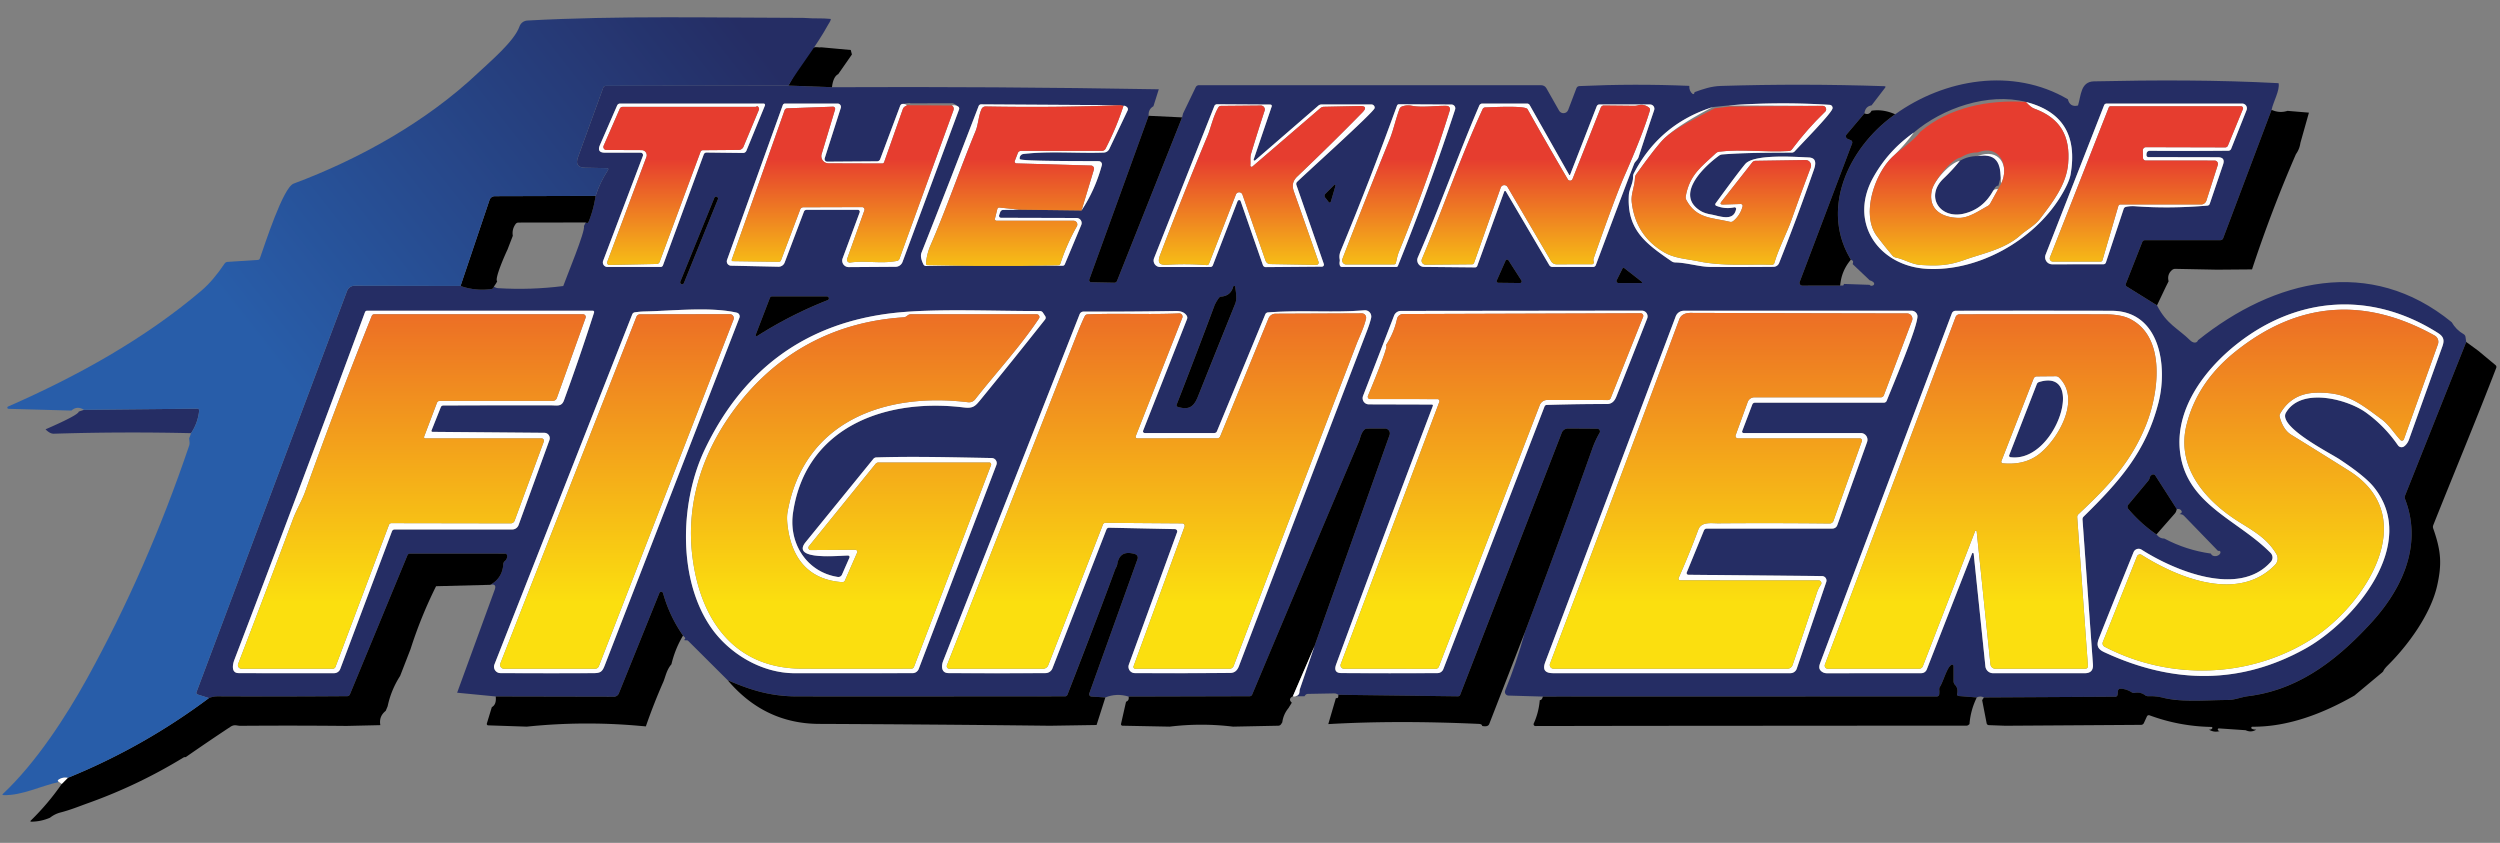 <?xml version="1.0" encoding="UTF-8" standalone="no"?>
<svg
   version="1.1"
   viewBox="0 0 700 236"
   id="svg544"
   sodipodi:docname="King of Fighters.svg"
   inkscape:version="1.1.2 (0a00cf5339, 2022-02-04)"
   xmlns:inkscape="http://www.inkscape.org/namespaces/inkscape"
   xmlns:sodipodi="http://sodipodi.sourceforge.net/DTD/sodipodi-0.dtd"
   xmlns:xlink="http://www.w3.org/1999/xlink"
   xmlns="http://www.w3.org/2000/svg"
   xmlns:svg="http://www.w3.org/2000/svg">
  <rect x="0" y="0" width="700" height="236" fill="#808080" stroke="none"/>
  <defs
     id="defs548">
    <linearGradient
       inkscape:collect="always"
       id="linearGradient20657">
      <stop
         style="stop-color:#285da9;stop-opacity:1;"
         offset="0"
         id="stop20653" />
      <stop
         style="stop-color:#252d64;stop-opacity:1"
         offset="1"
         id="stop20655" />
    </linearGradient>
    <linearGradient
       inkscape:collect="always"
       id="linearGradient1381">
      <stop
         style="stop-color:#fbdf0f;stop-opacity:1;"
         offset="0"
         id="stop1377" />
      <stop
         style="stop-color:#e63d2f;stop-opacity:1"
         offset="1"
         id="stop1379" />
    </linearGradient>
    <linearGradient
       inkscape:collect="always"
       xlink:href="#linearGradient1381"
       id="linearGradient1383-1"
       x1="555.693"
       y1="61.197"
       x2="413.147"
       y2="99.736"
       gradientUnits="userSpaceOnUse" />
    <linearGradient
       inkscape:collect="always"
       xlink:href="#linearGradient1381"
       id="linearGradient18061"
       gradientUnits="userSpaceOnUse"
       x1="425.599"
       y1="168.768"
       x2="425.599"
       y2="52.252"
       gradientTransform="translate(64.289,274.617)" />
    <linearGradient
       inkscape:collect="always"
       xlink:href="#linearGradient1381"
       id="linearGradient18063"
       gradientUnits="userSpaceOnUse"
       x1="425.599"
       y1="168.768"
       x2="425.599"
       y2="52.252"
       gradientTransform="translate(64.289,274.617)" />
    <linearGradient
       inkscape:collect="always"
       xlink:href="#linearGradient1381"
       id="linearGradient18065"
       gradientUnits="userSpaceOnUse"
       x1="425.599"
       y1="168.768"
       x2="425.599"
       y2="52.252"
       gradientTransform="translate(64.289,274.617)" />
    <linearGradient
       inkscape:collect="always"
       xlink:href="#linearGradient1381"
       id="linearGradient18067"
       gradientUnits="userSpaceOnUse"
       x1="425.599"
       y1="168.768"
       x2="425.599"
       y2="52.252"
       gradientTransform="translate(64.289,274.617)" />
    <linearGradient
       inkscape:collect="always"
       xlink:href="#linearGradient1381"
       id="linearGradient18069"
       gradientUnits="userSpaceOnUse"
       x1="425.599"
       y1="168.768"
       x2="425.599"
       y2="52.252"
       gradientTransform="translate(64.289,274.617)" />
    <linearGradient
       inkscape:collect="always"
       xlink:href="#linearGradient1381"
       id="linearGradient18071"
       gradientUnits="userSpaceOnUse"
       x1="425.599"
       y1="168.768"
       x2="425.599"
       y2="52.252"
       gradientTransform="translate(64.289,274.617)" />
    <linearGradient
       inkscape:collect="always"
       xlink:href="#linearGradient1381"
       id="linearGradient18073"
       gradientUnits="userSpaceOnUse"
       x1="425.599"
       y1="168.768"
       x2="425.599"
       y2="52.252"
       gradientTransform="translate(64.289,274.617)" />
    <linearGradient
       inkscape:collect="always"
       xlink:href="#linearGradient1381"
       id="linearGradient18075"
       gradientUnits="userSpaceOnUse"
       x1="425.599"
       y1="168.768"
       x2="425.599"
       y2="52.252"
       gradientTransform="translate(64.289,274.617)" />
    <linearGradient
       inkscape:collect="always"
       xlink:href="#linearGradient1381"
       id="linearGradient19927"
       gradientUnits="userSpaceOnUse"
       x1="422.486"
       y1="91.409"
       x2="422.486"
       y2="52.594" />
    <linearGradient
       inkscape:collect="always"
       xlink:href="#linearGradient1381"
       id="linearGradient20201"
       gradientUnits="userSpaceOnUse"
       x1="420.561"
       y1="82.128"
       x2="420.561"
       y2="44.562" />
    <linearGradient
       inkscape:collect="always"
       xlink:href="#linearGradient1381"
       id="linearGradient20203"
       gradientUnits="userSpaceOnUse"
       x1="420.561"
       y1="82.128"
       x2="420.561"
       y2="44.562" />
    <linearGradient
       inkscape:collect="always"
       xlink:href="#linearGradient1381"
       id="linearGradient20205"
       gradientUnits="userSpaceOnUse"
       x1="420.561"
       y1="82.128"
       x2="420.561"
       y2="44.562" />
    <linearGradient
       inkscape:collect="always"
       xlink:href="#linearGradient1381"
       id="linearGradient20207"
       gradientUnits="userSpaceOnUse"
       x1="420.561"
       y1="82.128"
       x2="420.561"
       y2="44.562" />
    <linearGradient
       inkscape:collect="always"
       xlink:href="#linearGradient1381"
       id="linearGradient20209"
       gradientUnits="userSpaceOnUse"
       x1="420.561"
       y1="82.128"
       x2="420.561"
       y2="44.562" />
    <linearGradient
       inkscape:collect="always"
       xlink:href="#linearGradient1381"
       id="linearGradient20211"
       gradientUnits="userSpaceOnUse"
       x1="420.561"
       y1="82.128"
       x2="420.561"
       y2="44.562" />
    <linearGradient
       inkscape:collect="always"
       xlink:href="#linearGradient1381"
       id="linearGradient20213"
       gradientUnits="userSpaceOnUse"
       x1="420.561"
       y1="82.128"
       x2="420.561"
       y2="44.562" />
    <linearGradient
       inkscape:collect="always"
       xlink:href="#linearGradient1381"
       id="linearGradient20215"
       gradientUnits="userSpaceOnUse"
       x1="420.561"
       y1="82.128"
       x2="420.561"
       y2="44.562" />
    <linearGradient
       inkscape:collect="always"
       xlink:href="#linearGradient1381"
       id="linearGradient20217"
       gradientUnits="userSpaceOnUse"
       x1="420.561"
       y1="82.128"
       x2="420.561"
       y2="44.562" />
    <linearGradient
       inkscape:collect="always"
       xlink:href="#linearGradient20657"
       id="linearGradient20659"
       x1="93.982"
       y1="123.271"
       x2="220.75"
       y2="23.96"
       gradientUnits="userSpaceOnUse" />
  </defs>
  <sodipodi:namedview
     id="namedview546"
     pagecolor="#ffffff"
     bordercolor="#666666"
     borderopacity="1.0"
     inkscape:pageshadow="2"
     inkscape:pageopacity="0.0"
     inkscape:pagecheckerboard="0"
     showgrid="false"
     inkscape:zoom="3.070299"
     inkscape:cx="380.41897"
     inkscape:cy="115.29822"
     inkscape:window-width="1920"
     inkscape:window-height="1011"
     inkscape:window-x="1920"
     inkscape:window-y="32"
     inkscape:window-maximized="1"
     inkscape:current-layer="g348-1" />
  <g
     fill="#252d64"
     id="g358">
    <path
       d="m 579,27.79 c 0.393,1.54 1.34,2.123 2.84,1.75 0.86,-2.76 0.71,-6.67 4.46,-6.76 17.26,-0.38 34.46,-0.41 51.7,0.51 0.44,1.87 -1.53,5.34 -1.96,7.46 l -13.56,35.96 c -0.127,0.325 -0.441,0.539 -0.79,0.54 h -21.06 c -0.355,-3.15e-4 -0.676,0.217 -0.81,0.55 l -4.58,11.64 c -0.117,0.295 -0.007,0.63 0.26,0.8 l 8.46,5.26 c 2.7,5.32 5.79,6.36 9.33,9.84 0.63,0.62 1.77,0.96 2.17,-0.09 21.31,-17.06 48.17,-23.7 71.01,-5.04 0.82,1.433 1.94,2.553 3.36,3.36 0.277,0.164 0.465,0.443 0.51,0.76 l 0.2,1.42 -17.13,43.03 c -0.122,0.301 -0.122,0.639 0,0.94 4.95,12.8 -0.72,25.18 -9.62,34.83 -9.48,10.3 -20.18,18.57 -34.18,20.36 -2.19,0.28 -3.81,1.09 -5.93,1.09 -5.64,0.01 -12.61,0.72 -18.04,-0.64 -1.327,-0.333 -2.68,-0.473 -4.06,-0.42 -0.355,0.02 -0.706,-0.087 -0.99,-0.3 -0.827,-0.613 -1.763,-0.827 -2.81,-0.64 -0.328,0.058 -0.67,-0.009 -0.96,-0.19 -0.92,-0.58 -1.927,-0.91 -3.02,-0.99 -0.384,-0.03 -0.723,0.248 -0.77,0.63 l -0.12,1.08 c -0.036,0.314 -0.294,0.551 -0.6,0.55 l -36.81,0.21 c -0.667,-0.353 -1.333,-0.353 -2,0 l -5.08,-0.41 c -0.295,-0.028 -0.498,-0.311 -0.43,-0.6 0.247,-1.02 0.053,-1.86 -0.58,-2.52 -0.263,-0.269 -0.41,-0.632 -0.41,-1.01 v -4.23 c 0.002,-0.314 -0.336,-0.513 -0.61,-0.36 -1.26,0.71 -2.25,4.64 -3.19,6.11 -0.168,0.258 -0.242,0.562 -0.21,0.86 0.033,0.44 0.03,0.867 -0.01,1.28 -0.036,0.342 -0.326,0.602 -0.67,0.6 l -110.31,0.03 -9.63,-0.28 c -0.718,-0.023 -1.192,-0.755 -0.92,-1.42 2.107,-5.127 3.95,-10.573 5.53,-16.34 6.453,-17.033 12.733,-34.137 18.84,-51.31 0.573,-1.62 1.26,-3.11 2.06,-4.47 0.309,-0.526 -0.07,-1.189 -0.68,-1.19 l -8.14,-0.05 c -0.787,-0.007 -1.497,0.475 -1.78,1.21 l -28.43,73.35 c -0.096,0.258 -0.347,0.429 -0.63,0.43 l -33.47,-0.43 -0.3,-0.18 c -0.248,-0.144 -0.532,-0.217 -0.82,-0.21 l -7.45,0.14 c -0.278,0.006 -0.536,0.139 -0.7,0.36 l -0.23,0.31 h -2.5 c 0.727,-0.18 1.093,-0.603 1.1,-1.27 0,-0.26 0.04,-0.513 0.12,-0.76 l 4.07,-11.96 21.04,-59.16 c 0.319,-0.886 -0.338,-1.82 -1.28,-1.82 l -5,0.01 c -0.3,-2.6e-4 -0.593,0.126 -0.81,0.35 -0.96,0.99 -1.08,2.28 -1.49,3.25 -9.993,23.593 -19.96,47.223 -29.9,70.89 -0.115,0.274 -0.386,0.454 -0.69,0.46 L 316,195.04 c -2.233,-0.687 -4.4,-0.603 -6.5,0.25 l -3.9,-0.26 c -0.449,-0.026 -0.745,-0.478 -0.59,-0.9 l 13.51,-37.62 c 0.202,-0.558 -0.108,-1.173 -0.68,-1.35 -2.86,-0.88 -4.523,0.04 -4.99,2.76 -0.06,0.327 -0.167,0.637 -0.32,0.93 -0.173,0.307 -0.343,0.697 -0.51,1.17 -2.607,7.16 -6.983,18.657 -13.13,34.49 -0.114,0.283 -0.383,0.469 -0.68,0.47 -25,0.027 -49.987,0.033 -74.96,0.02 -7.41,-0.01 -13.03,-1.75 -19.5,-4.54 l -11.07,-11.03 c -0.114,-0.114 -0.271,-0.173 -0.43,-0.16 l -0.25,0.02 -0.5,-0.08 0.25,-0.23 c 0.138,-0.127 0.147,-0.342 0.02,-0.48 l -0.52,-0.54 c -2.533,-3.633 -4.397,-7.587 -5.59,-11.86 -0.148,-0.502 -0.843,-0.542 -1.03,-0.06 l -11.35,28.1 c -0.229,0.569 -0.783,0.941 -1.4,0.94 l -33.08,-0.07 -10.8,-1.05 10.56,-28.94 c 0.41,-1.13 -0.18,-1.56 -1.27,-1.27 2.273,-1.26 3.49,-3.217 3.65,-5.87 0.019,-0.287 0.157,-0.555 0.38,-0.74 0.48,-0.4 0.713,-0.907 0.7,-1.52 -0.011,-0.346 -0.294,-0.62 -0.64,-0.62 H 114.8 c -0.315,0 -0.599,0.189 -0.72,0.48 l -16.1,38.93 c -0.127,0.314 -0.431,0.52 -0.77,0.52 -12.173,0.093 -24.233,0.11 -36.18,0.05 -0.893,-0.007 -1.737,0.153 -2.53,0.48 l -3.19,-1.01 c -0.262,-0.085 -0.4,-0.373 -0.3,-0.63 L 97.18,81.46 c 0.324,-0.875 1.163,-1.455 2.1,-1.45 l 29.67,0.06 c 2.747,0.973 5.59,1.267 8.53,0.88 0.46,-0.06 0.73,-0.293 0.81,-0.7 0.367,0.267 0.77,0.413 1.21,0.44 6.073,0.373 12.143,0.173 18.21,-0.6 0.91,-2.58 6.29,-15.49 5.79,-16.8 l 0.5,-1 c 0.38,0.253 0.653,0.18 0.82,-0.22 0.9,-2.167 1.55,-4.573 1.95,-7.22 0.793,-2.48 1.933,-4.863 3.42,-7.15 0.26,-0.4 0.153,-0.607 -0.32,-0.62 l -6.04,-0.12 c -2.027,-0.04 -2.693,-1.013 -2,-2.92 l 7.06,-19.46 c 0.114,-0.323 0.423,-0.54 0.77,-0.54 l 51.09,-0.08 12.2,0.46 c 30.507,-0.147 61.01,0.047 91.51,0.58 l -1.5,4.75 c -0.98,0.553 -1.43,1.443 -1.35,2.67 l -16.6,45.82 c -0.137,0.379 0.138,0.78 0.54,0.79 l 6.44,0.13 c 0.345,0.005 0.659,-0.201 0.79,-0.52 l 18.21,-45.77 0.26,-1.08 3.55,-7.38 c 0.159,-0.342 0.503,-0.56 0.88,-0.56 l 95.87,0.01 c 0.589,8.09e-4 1.134,0.317 1.43,0.83 l 3.56,6.28 c 0.585,1.047 2.127,0.932 2.55,-0.19 l 2.31,-6.09 c 0.133,-0.346 0.46,-0.578 0.83,-0.59 10.287,-0.473 20.543,-0.493 30.77,-0.06 -0.04,1.007 0.27,1.757 0.93,2.25 0.152,0.121 0.378,0.054 0.44,-0.13 l 0.13,-0.37 c 2.48,-0.9 4.62,-1.64 7.35,-1.73 15.213,-0.473 30.467,-0.45 45.76,0.07 0.36,0.013 0.43,0.16 0.21,0.44 l -3.78,4.93 c -1.2,0.2 -1.867,0.95 -2,2.25 l -5,5.9 c -0.346,0.408 -0.194,1.035 0.3,1.24 l 0.87,0.36 c 0.35,0.142 0.52,0.543 0.38,0.9 l -14.67,38.76 c -0.196,0.517 0.187,1.071 0.74,1.07 l 10.59,-0.02 0.76,-0.02 c 0.104,0.002 0.196,-0.073 0.22,-0.18 l 0.06,-0.26 7.17,0.25 c 0.273,0.313 0.62,0.36 1.04,0.14 0.287,-0.148 0.36,-0.525 0.15,-0.77 -0.26,-0.293 -0.63,-0.5 -1.11,-0.62 l -4.79,-4.54 0.11,-0.52 c 0.047,-0.224 -0.064,-0.452 -0.27,-0.56 l -0.34,-0.17 C 509.42,58.24 517.9,40.95 530.65,32 544.42,22.11 563.61,18.76 579,27.79 Z m -43.14,9.33 c -4.76,3.347 -8.537,7.523 -11.33,12.53 -7.12,12.74 1.62,24.95 15.13,25.63 14.3,0.73 29.7,-7.98 37.18,-20.05 1.68,-2.72 2.657,-4.86 2.93,-6.42 1.893,-10.9 -2.28,-17.657 -12.52,-20.27 -10.6,-2.7 -23.38,1.75 -31.39,8.58 z m -356.47,5.63 c 0.461,-0.003 0.781,0.461 0.62,0.9 l -11.13,29.38 c -0.315,0.832 0.3,1.722 1.19,1.72 h 14.9 c 0.295,0.001 0.559,-0.183 0.66,-0.46 l 11.42,-31.05 c 0.12,-0.319 0.423,-0.53 0.76,-0.53 l 10.23,0.12 c 0.418,0.005 0.794,-0.241 0.95,-0.62 l 5.19,-12.67 C 214.287,29.283 214.098,29 213.82,29 h -40.21 c -0.352,-0.001 -0.67,0.207 -0.81,0.53 l -4.82,11.09 c -0.62,1.42 -0.153,2.13 1.4,2.13 z m 86.966,-13.842 -11.383,0.03 C 254.593,28.685 253.22,29.083 252.8,29.09 c -0.337,0.001 -0.636,0.213 -0.75,0.53 l -5.6,14.95 c -0.132,0.356 -0.47,0.595 -0.85,0.6 l -13.96,0.1 c -0.506,0.002 -0.868,-0.487 -0.72,-0.97 l 4.5,-14.09 c 0.19,-0.601 -0.26,-1.212 -0.89,-1.21 h -14.76 c -0.263,0.001 -0.495,0.166 -0.58,0.41 l -15.62,43.38 c -0.272,0.769 0.285,1.579 1.1,1.6 l 13.3,0.29 c 0.766,0.017 1.459,-0.447 1.73,-1.16 l 5.4,-14.27 c 0.116,-0.302 0.407,-0.501 0.73,-0.5 h 14.39 c 0.363,-0.004 0.616,0.362 0.49,0.71 l -4.78,12.9 c -0.432,1.184 0.449,2.437 1.71,2.43 l 13.13,-0.09 c 0.867,-0.006 1.64,-0.552 1.94,-1.37 l 15.83,-42.71 c 0.105,-0.289 0.002,-0.611 -0.25,-0.78 -0.52,-0.347 -1.261,-1.078 -1.934,-0.932 z M 273,74.46 h 13 l 11.55,-0.05 c 0.26,-0.001 0.493,-0.159 0.59,-0.4 l 4.61,-11.02 c 0.392,-0.919 -0.284,-1.942 -1.29,-1.95 l -21.19,-0.06 c -0.373,6.1e-4 -0.634,-0.368 -0.51,-0.72 l 0.31,-0.9 c 0.121,-0.342 0.444,-0.573 0.81,-0.58 l 4.62,-0.07 17.33,0.22 c 2.533,-3.827 4.427,-8.047 5.68,-12.66 0.157,-0.566 -0.262,-1.129 -0.85,-1.14 -2.19,-0.05 -22,0.07 -22.13,-0.59 -0.139,-0.686 0.335,-1.345 1.03,-1.43 7.33,-0.87 15.36,-0.12 22.51,-0.39 0.657,-0.024 1.247,-0.413 1.53,-1.01 l 5.15,-10.82 c 0.137,-0.286 0.072,-0.629 -0.16,-0.85 -0.367,-0.353 -0.707,-0.487 -1.02,-0.4 l -0.82,-0.18 -39.05,-0.24 c -0.302,8.81e-4 -0.572,0.188 -0.68,0.47 -5.247,13.727 -10.58,27.417 -16,41.07 -0.32,0.813 -0.14,1.903 0.54,3.27 0.134,0.275 0.417,0.45 0.73,0.45 z m 74.38,-18.14 6.24,17.92 c 0.121,0.33 0.432,0.549 0.78,0.55 l 15.75,-0.13 c 0.379,-0.007 0.642,-0.381 0.52,-0.74 l -7.68,-22.13 c -0.11,-0.303 -0.028,-0.647 0.21,-0.88 2.42,-2.39 21.51,-19.52 21.7,-20.65 0.086,-0.527 -0.341,-1.007 -0.9,-1.01 h -13.96 c -0.329,-4.7e-5 -0.648,0.117 -0.9,0.33 l -17.72,15.34 c -0.189,0.156 -0.466,-0.024 -0.4,-0.26 l 5.06,-14.87 c 0.091,-0.249 -0.095,-0.512 -0.36,-0.51 l -14.95,-0.09 c -0.333,8.76e-4 -0.631,0.203 -0.75,0.51 l -16.88,42.59 c -0.473,1.181 0.401,2.467 1.68,2.47 l 14.1,-0.01 c 0.302,-8.81e-4 0.572,-0.188 0.68,-0.47 l 6.93,-17.97 c 0.162,-0.388 0.714,-0.382 0.85,0.01 z m 27.73,16.91 c -0.067,0.347 -0.053,0.697 0.04,1.05 0.076,0.278 0.326,0.47 0.61,0.47 h 15.22 c 0.187,-8.7e-4 0.357,-0.119 0.43,-0.3 5.827,-14.42 11.167,-29.017 16.02,-43.79 0.224,-0.682 -0.282,-1.385 -1,-1.39 l -14.71,-0.08 c -0.252,7.95e-4 -0.476,0.157 -0.56,0.39 -4.947,13.693 -10.213,27.28 -15.8,40.76 -0.313,0.753 -0.397,1.51 -0.25,2.27 0.04,0.207 0.04,0.413 0,0.62 z m 64.53,-24.32 c -0.049,0.128 -0.224,0.14 -0.29,0.02 L 428.31,29.42 c -0.147,-0.259 -0.422,-0.419 -0.72,-0.42 h -12.55 c -0.364,9.18e-4 -0.694,0.217 -0.84,0.55 -6.04,14.07 -11.07,28.48 -17.21,42.53 -0.545,1.241 0.355,2.635 1.71,2.65 l 14.32,0.14 c 0.268,0.007 0.512,-0.162 0.61,-0.42 l 7.54,-20.8 c 0.078,-0.218 0.377,-0.243 0.49,-0.04 l 12.13,20.62 c 0.193,0.322 0.538,0.519 0.91,0.52 h 11.37 c 0.342,3.3e-5 0.646,-0.212 0.76,-0.53 5.54,-14.82 9.12,-24.287 10.74,-28.4 0.2,-0.52 0.97,-1.07 1.2,-1.75 1.46,-4.513 2.923,-8.923 4.39,-13.23 0.269,-0.775 -0.309,-1.584 -1.13,-1.58 l -14.2,-0.01 c -0.325,6.59e-4 -0.618,0.198 -0.74,0.5 z m 44.35,-19.39 -4.41,0.46 c -9.92,3.14 -17.287,9.32 -22.1,18.54 -0.153,0.293 -0.227,0.607 -0.22,0.94 0.01,2 -1.1,3.48 -1.19,5.18 -0.56,9.73 4.7,13.53 12.02,18.55 0.268,0.183 0.584,0.284 0.91,0.29 3.46,0.07 6.76,1.24 9.95,1.26 5.84,0.033 11.72,0.023 17.64,-0.03 0.69,-0.005 1.307,-0.428 1.56,-1.07 3.38,-8.487 6.633,-17.217 9.76,-26.19 0.55,-1.59 0.73,-3.27 -1.47,-3.36 -3.66,-0.15 -15.36,-1.03 -17.78,1.84 -1.367,1.627 -4.133,5.303 -8.3,11.03 -0.169,0.224 -0.075,0.55 0.19,0.66 1.653,0.667 3.337,0.81 5.05,0.43 0.299,-0.062 0.566,0.199 0.51,0.5 -0.71,3.68 -4.83,1.86 -7.02,1.5 -1.207,-0.2 -2.187,-0.533 -2.94,-1 -7.23,-4.47 0.73,-12.24 5.19,-15.48 0.262,-0.19 0.573,-0.304 0.9,-0.33 6.55,-0.5 12.87,-0.48 19.47,-0.51 0.311,1.21e-4 0.61,-0.134 0.82,-0.37 1.57,-1.77 10.27,-10.56 10.57,-11.98 0.112,-0.504 -0.254,-0.989 -0.77,-1.02 -9.493,-0.613 -18.94,-0.56 -28.34,0.16 z m 117.02,13.96 c -0.04,-0.847 0.293,-1.267 1,-1.26 7.247,0.06 14.563,0.053 21.95,-0.02 0.333,-0.006 0.632,-0.214 0.76,-0.53 l 4.32,-10.85 c 0.347,-0.874 -0.299,-1.823 -1.24,-1.82 h -37.96 c -0.307,-4.88e-4 -0.582,0.187 -0.69,0.47 l -16.38,41.84 c -0.508,1.301 0.454,2.704 1.85,2.7 l 14.35,-0.02 c 0.306,5e-4 0.578,-0.192 0.68,-0.48 l 4.98,-15.03 c 0.093,-0.273 0.32,-0.481 0.6,-0.55 0.8,-0.193 1.717,-0.25 2.75,-0.17 6.393,0.467 13.093,0.403 20.1,-0.19 0.297,-0.025 0.552,-0.225 0.65,-0.51 l 3.73,-11 c 0.46,-1.347 -0.023,-2.023 -1.45,-2.03 l -19.47,-0.04 c -0.283,-0.005 -0.514,-0.227 -0.53,-0.51 z m -227.07,8.53 c 0.057,-0.212 -0.197,-0.367 -0.36,-0.22 l -2.47,2.47 c -0.289,0.286 -0.315,0.747 -0.06,1.07 l 0.88,1.11 c 0.353,0.44 0.607,0.39 0.76,-0.15 z m -172.919,3.775 c 0.11,-0.271 -0.02,-0.58 -0.292,-0.691 l -0.018,-0.007 c -0.271,-0.11 -0.58,0.02 -0.691,0.292 l -9.541,23.497 c -0.11,0.271 0.02,0.58 0.292,0.691 l 0.018,0.007 c 0.271,0.11 0.58,-0.02 0.691,-0.292 z M 425.59,79.25 c 0.371,0.002 0.597,-0.406 0.4,-0.72 l -3.6,-5.61 c -0.2,-0.322 -0.679,-0.287 -0.83,0.06 l -2.45,5.54 c -0.136,0.307 0.085,0.653 0.42,0.66 z m 28.76,-4.15 -1.66,3.32 c -0.195,0.38 0.083,0.832 0.51,0.83 h 6.21 c 0.487,0 0.54,-0.15 0.16,-0.45 l -4.85,-3.79 c -0.119,-0.096 -0.298,-0.052 -0.37,0.09 z M 345.3,80.26 c -0.453,1.693 -1.563,2.623 -3.33,2.79 -0.297,0.025 -0.566,0.184 -0.73,0.43 -0.613,0.887 -1.033,1.64 -1.26,2.26 -3.44,9.213 -6.947,18.4 -10.52,27.56 -0.101,0.259 0.038,0.546 0.3,0.62 3.08,0.94 4.47,0.07 5.65,-2.86 3.46,-8.653 6.933,-17.303 10.42,-25.95 0.64,-1.59 0.19,-3.18 0.05,-4.8 -0.049,-0.309 -0.479,-0.346 -0.58,-0.05 z m -129.73,3.15 -3.97,10.32 c -0.095,0.256 0.185,0.489 0.42,0.35 6.24,-3.973 12.807,-7.317 19.7,-10.03 0.589,-0.203 0.423,-1.078 -0.2,-1.05 h -15.35 c -0.266,-0.001 -0.505,0.162 -0.6,0.41 z m 420.15,6.89 c -12.89,6.45 -28.1,21.49 -25.09,37.7 2.53,13.6 16.28,17.81 25.15,26.83 0.665,0.678 0.696,1.752 0.07,2.46 -8.94,10.1 -27.08,2.44 -36.22,-3.39 -0.808,-0.513 -1.883,-0.168 -2.24,0.72 -3.333,8.2 -6.567,16.25 -9.7,24.15 -0.76,1.93 -0.36,2.97 1.46,3.82 19.753,9.193 38.48,8.9 56.18,-0.88 13.91,-7.68 32.17,-29.53 19.3,-45.37 -1.647,-2.027 -4.827,-4.6 -9.54,-7.72 -2.61,-1.74 -17.33,-9.12 -15.03,-13.06 4.22,-7.26 17.22,-3.8 22.41,-0.05 3.493,2.52 6.48,5.58 8.96,9.18 0.383,0.556 1.145,0.695 1.7,0.31 0.55,-0.38 1.07,-1.07 1.33,-1.77 3.127,-8.747 6.26,-17.49 9.4,-26.23 0.67,-1.84 0.31,-2.79 -1.27,-3.79 -14.7,-9.32 -31.35,-10.68 -46.87,-2.91 z m -514.9,30.24 2.61,-6.55 c 0.11,-0.273 0.376,-0.451 0.67,-0.45 10.093,-0.047 20.193,-0.06 30.3,-0.04 1.55,0 2.85,0.43 3.51,-1.4 2.973,-8.12 5.783,-16.323 8.43,-24.61 0.082,-0.239 -0.101,-0.488 -0.36,-0.49 h -63.19 c -0.265,5e-5 -0.501,0.164 -0.59,0.41 -12.067,32.693 -24.26,65.147 -36.58,97.36 -0.53,1.4 -0.89,3.69 1.19,3.7 8.88,0.04 17.797,0.047 26.75,0.02 0.763,0.001 1.446,-0.474 1.71,-1.19 l 14.48,-38.54 c 0.113,-0.307 0.409,-0.511 0.74,-0.51 h 32.94 c 0.792,9.6e-4 1.5,-0.495 1.77,-1.24 l 8.64,-23.79 c 0.36,-0.982 -0.364,-2.025 -1.41,-2.03 l -31.35,-0.27 c -0.196,-0.001 -0.33,-0.197 -0.26,-0.38 z M 206.3,87.55 c -7.4,-1.72 -18.12,-0.49 -25.86,-0.34 -0.86,0.02 -1.757,0.1 -2.69,0.24 -0.326,0.044 -0.602,0.263 -0.72,0.57 l -38.58,98.01 c -0.464,1.162 0.392,2.428 1.65,2.44 8.693,0.047 17.39,0.05 26.09,0.01 1.97,-0.01 2.46,-0.42 3.13,-2.16 12.573,-32.447 25.147,-64.9 37.72,-97.36 0.229,-0.597 -0.119,-1.259 -0.74,-1.41 z m 31.55,68.58 -2.1,4.78 c -0.2,0.448 -0.674,0.71 -1.16,0.64 -8.66,-1.32 -13.78,-9.36 -12.56,-17.88 3.47,-24.24 26.09,-32.28 47.86,-29.58 2.61,0.33 3.22,-0.4 4.72,-2.24 6.067,-7.407 12.07,-14.87 18.01,-22.39 0.214,-0.27 0.23,-0.648 0.04,-0.94 l -0.65,-0.99 c -0.182,-0.275 -0.49,-0.441 -0.82,-0.44 -13.79,0.04 -30.32,-0.82 -42.1,0.68 -23.813,3.04 -41.063,15.733 -51.75,38.08 -6.87,14.38 -7.71,36 1.63,49.68 5.07,7.42 14.2,12.96 23.53,12.97 10.973,0.007 21.977,0 33.01,-0.02 0.771,3.3e-4 1.463,-0.477 1.74,-1.2 l 21.74,-57.1 c 0.354,-0.92 -0.314,-1.913 -1.3,-1.93 -10.79,-0.19 -21.55,-0.51 -32.34,-0.17 -0.317,0.012 -0.612,0.162 -0.81,0.41 -6.32,7.773 -12.643,15.547 -18.97,23.32 -4.32,5.32 10.05,3.69 11.9,3.74 0.302,0.006 0.502,0.311 0.38,0.58 z m 82.22,-35.54 12.3,-31.25 c 0.12,-0.315 0.086,-0.666 -0.09,-0.95 -0.573,-0.9 -1.603,-1.337 -3.09,-1.31 -8.707,0.147 -17.31,0.203 -25.81,0.17 -0.476,-0.001 -0.904,0.288 -1.08,0.73 -12.74,32.373 -25.473,64.723 -38.2,97.05 -0.59,1.49 -0.55,3.42 1.47,3.44 9.14,0.053 18.197,0.053 27.17,0 0.858,-0.006 1.626,-0.532 1.94,-1.33 l 15.13,-38.9 c 0.113,-0.294 0.401,-0.486 0.72,-0.48 l 18.46,0.39 c 0.445,0.008 0.751,0.451 0.6,0.87 l -13.51,37.07 c -0.422,1.149 0.429,2.369 1.66,2.38 8.947,0.047 17.87,0.03 26.77,-0.05 1.107,-0.013 1.893,-0.623 2.36,-1.83 11.973,-31.427 23.973,-62.847 36,-94.26 0.467,-1.227 0.813,-2.323 1.04,-3.29 0.276,-1.165 -0.667,-2.26 -1.86,-2.16 -9.06,0.75 -16.9,-0.14 -27.01,0.59 -0.337,0.024 -0.632,0.237 -0.76,0.55 l -13.53,32.73 c -0.12,0.302 -0.417,0.501 -0.75,0.5 h -19.48 c -0.343,0.004 -0.578,-0.342 -0.45,-0.66 z m 81.13,-6.93 c -9.153,24.073 -18.177,48.19 -27.07,72.35 -0.593,1.62 -0.113,2.437 1.44,2.45 8.953,0.06 17.937,0.063 26.95,0.01 0.714,-0.007 1.352,-0.451 1.61,-1.12 l 28.34,-73.54 c 0.097,-0.255 0.335,-0.425 0.6,-0.43 5.64,-0.18 11.287,-0.267 16.94,-0.26 1.167,0 2.02,-0.683 2.56,-2.05 2.92,-7.34 5.8,-14.637 8.64,-21.89 0.418,-1.061 -0.37,-2.209 -1.51,-2.2 l -67.44,0.08 c -0.851,0.001 -1.614,0.526 -1.92,1.32 l -8.69,22.49 c -0.436,1.135 0.404,2.353 1.62,2.35 l 17.66,0.05 c 0.201,0.002 0.339,0.202 0.27,0.39 z m 71.09,46.62 4.81,-11.75 c 0.134,-0.322 0.446,-0.531 0.79,-0.53 h 35.19 c 0.611,0.001 1.156,-0.384 1.36,-0.96 l 8.34,-23.27 c 0.444,-1.227 -0.465,-2.522 -1.77,-2.52 h -32.82 c -0.281,0.004 -0.478,-0.276 -0.38,-0.54 l 2.83,-7.45 c 0.113,-0.307 0.409,-0.511 0.74,-0.51 h 36.09 c 0.363,1e-4 0.688,-0.222 0.82,-0.56 1.32,-3.41 9.13,-21.67 8.57,-23.91 -0.18,-0.751 -0.859,-1.28 -1.64,-1.28 l -63.73,0.01 c -1.017,1.36e-4 -1.929,0.629 -2.29,1.58 -12.087,32.033 -24.267,64.313 -36.54,96.84 -0.82,2.18 0.03,3.06 2.24,3.06 22.12,0.02 44.257,0.02 66.41,0 0.806,8e-4 1.522,-0.51 1.78,-1.27 l 8.26,-24.27 c 0.271,-0.803 -0.326,-1.638 -1.18,-1.65 l -37.44,-0.36 c -0.338,-0.004 -0.567,-0.346 -0.44,-0.66 z m 80.34,-5.24 3.28,31.53 c 0.113,1.097 1.042,1.931 2.15,1.93 h 25.66 c 1.653,0 2.42,-0.823 2.3,-2.47 l -2.92,-40.58 c -0.019,-0.298 0.094,-0.59 0.31,-0.8 9.94,-9.77 17.47,-18.14 20.99,-32.01 2.55,-10.02 0.46,-25.58 -13.16,-25.62 -14.633,-0.033 -29.19,-0.033 -43.67,0 -0.47,0.001 -0.888,0.288 -1.05,0.72 -12.307,32.653 -24.6,65.297 -36.88,97.93 -0.327,0.867 -0.317,1.52 0.03,1.96 0.423,0.555 1.1,0.88 1.83,0.88 l 26.46,-0.02 c 0.681,0.001 1.292,-0.416 1.54,-1.05 l 12.68,-32.47 c 0.086,-0.226 0.417,-0.174 0.45,0.07 z m 51.18,-5.4 c 0.62,0.8 1.35,1.183 2.19,1.15 4.1,2.167 8.447,3.57 13.04,4.21 0.56,1.29 2.72,0.68 2.69,-0.39 -0.006,-0.204 -0.171,-0.365 -0.37,-0.36 h -0.32 l -9.57,-9.88 c -0.213,-0.219 -0.497,-0.354 -0.8,-0.38 l -0.42,-0.03 0.42,-0.26 c 0.216,-0.132 0.287,-0.415 0.16,-0.64 -0.247,-0.447 -0.69,-0.62 -1.33,-0.52 l -6,-9.37 c -0.196,-0.316 -0.609,-0.422 -0.94,-0.24 -0.353,0.193 -0.573,0.487 -0.66,0.88 -0.073,0.313 -0.213,0.59 -0.42,0.83 l -5.55,6.66 c -0.294,0.359 -0.29,0.876 0.01,1.23 2.36,2.767 4.983,5.137 7.87,7.11 z"
       id="path350"
       sodipodi:nodetypes="cccccccccccccccccccccscccccccccccccccccccccccccccccccccccccsccccccccccccccccccccccccccccccccccccccccccccsccccccccccccccccccccccccccccccccccccccccccccccccccccccccccccccccccccccccccccccccccccccccccscccscccccccccccccccccccccccccccccccccccccccccccccccccccccccccccccccccccccccccccccccccccccccccccccccccccccccccccccccccccccccccccccccccccccccccccccccccccccccccccccccccccccccccssccssccccccccccccscccccccccccccccccccccccccccccscccccccccccccccccccccccccccccccccccccccccccccccccccccccccccccccccccccccccccccccccccccccccccccccccccccccccccccccccccccccccccccccccccccccscccccscccccccccccsccccccccccccccc" />
    <path
       d="m 553.75,43.71 c 6.23,-0.99 6.281,1.526 6.381,6.146 l -0.584,2.139 C 558.86,51.861 558.287,53.053 558,53.56 c -1.893,3.367 -4.623,5.46 -8.19,6.28 -6.67,1.54 -10.89,-4.89 -5.58,-9.9 1.62,-1.533 3.127,-3.167 4.52,-4.9 1.5,-0.9 3.167,-1.343 5,-1.33 z"
       id="path352"
       sodipodi:nodetypes="cccccccc" />
    <path
       d="   M 570.31 107.54   A 0.95 0.94 1.3 0 1 570.90 106.98   C 584.30 102.79 575.65 129.75 562.90 128.01   A 0.41 0.41 0.0 0 1 562.57 127.46   L 570.31 107.54   Z"
       id="path354" />
    <path
       d="   M 53.50 121.29   Q 34.28 120.84 15.06 121.44   Q 13.98 121.47 12.75 120.21   C 13.93 119.69 22.06 116.21 22.04 115.25   L 23.54 114.75   L 55.31 114.43   A 0.46 0.46 0.0 0 1 55.77 114.94   Q 55.43 118.39 53.50 121.29   Z"
       id="path356" />
  </g>
  <g
     fill="#000000"
     id="g398"
     style="fill:#000000;stroke:none">
    <path
       d="m 230.04,13.25 8.17,0.75 0.33,1.25 -3.83,5.5 c -0.94,0.46 -1.527,1.683 -1.76,3.67 l -12.2,-0.46 c 1.32,-2.25 4.826,-9.521 6.966,-10.581 0.767,-0.38 1.424,0.005 2.324,-0.129 z"
       id="path360"
       style="fill:#000000;stroke:none"
       sodipodi:nodetypes="cccccccc" />
    <path
       d="   M 636.04 30.75   Q 638.26 31.76 640.50 31.04   L 646.50 31.54   L 644.11 40.02   Q 643.88 41.74 642.86 43.16   Q 635.97 59.02 630.57 75.43   L 620.76 75.51   L 609.09 75.28   A 1.38 1.35 24.9 0 0 608.18 75.60   Q 606.73 76.84 607.21 78.75   L 606.46 80.25   L 603.96 85.50   L 595.50 80.24   A 0.66 0.66 0.0 0 1 595.24 79.44   L 599.82 67.80   A 0.88 0.87 -79.1 0 1 600.63 67.25   L 621.69 67.25   A 0.85 0.85 0.0 0 0 622.48 66.71   L 636.04 30.75   Z"
       id="path362"
       style="fill:#000000;stroke:none" />
    <path
       d="   M 524.04 31.00   Q 527.27 30.50 530.65 32.00   C 517.90 40.95 509.42 58.24 518.25 72.71   Q 515.59 75.83 515.25 79.96   L 504.66 79.98   A 0.79 0.79 0.0 0 1 503.92 78.91   L 518.59 40.15   A 0.70 0.69 -68.1 0 0 518.21 39.25   L 517.34 38.89   A 0.79 0.79 0.0 0 1 517.04 37.65   L 522.04 31.75   Q 523.37 32.32 524.04 31.00   Z"
       id="path364"
       style="fill:#000000;stroke:none" />
    <path
       d="   M 321.61 32.42   L 330.99 32.87   L 312.78 78.64   A 0.84 0.84 0.0 0 1 311.99 79.16   L 305.55 79.03   A 0.59 0.59 0.0 0 1 305.01 78.24   L 321.61 32.42   Z"
       id="path366"
       style="fill:#000000;stroke:none" />
    <path
       d="   M 373.94 52.01   L 372.69 56.29   Q 372.46 57.10 371.93 56.44   L 371.05 55.33   A 0.81 0.80 48.7 0 1 371.11 54.26   L 373.58 51.79   A 0.22 0.22 0.0 0 1 373.94 52.01   Z"
       id="path368"
       style="fill:#000000;stroke:none" />
    <path
       d="   M 166.77 54.85   Q 166.17 58.82 164.82 62.07   Q 164.57 62.67 164.00 62.29   L 145.17 62.32   A 0.99 0.97 17.3 0 0 144.37 62.73   Q 143.29 64.23 143.59 66.02   L 142.08 69.93   C 141.57 70.96 138.38 78.12 139.21 78.75   L 138.96 79.25   L 138.29 80.25   Q 138.17 80.86 137.48 80.95   Q 133.07 81.53 128.95 80.07   L 137.07 55.99   A 1.56 1.56 0.0 0 1 138.55 54.93   L 166.77 54.85   Z"
       id="path370"
       style="fill:#000000;stroke:none" />
    <rect
       x="-0.54"
       y="-13.21"
       transform="translate(195.75,67.33) rotate(22.1)"
       width="1.08"
       height="26.42"
       rx="0.53"
       id="rect372"
       style="fill:#000000;stroke:none" />
    <path
       d="   M 425.59 79.25   L 419.53 79.18   A 0.47 0.47 0.0 0 1 419.11 78.52   L 421.56 72.98   A 0.47 0.47 0.0 0 1 422.39 72.92   L 425.99 78.53   A 0.47 0.47 0.0 0 1 425.59 79.25   Z"
       id="path374"
       style="fill:#000000;stroke:none" />
    <path
       d="   M 454.35 75.10   A 0.25 0.24 -57.5 0 1 454.72 75.01   L 459.57 78.80   Q 460.14 79.25 459.41 79.25   L 453.20 79.25   A 0.57 0.57 0.0 0 1 452.69 78.42   L 454.35 75.10   Z"
       id="path376"
       style="fill:#000000;stroke:none" />
    <path
       d="   M 345.30 80.26   A 0.30 0.30 0.0 0 1 345.88 80.31   C 346.02 81.93 346.47 83.52 345.83 85.11   Q 340.60 98.08 335.41 111.06   C 334.23 113.99 332.84 114.86 329.76 113.92   A 0.47 0.46 -71.2 0 1 329.46 113.30   Q 334.82 99.56 339.98 85.74   Q 340.32 84.81 341.24 83.48   A 0.98 0.97 14.3 0 1 341.97 83.05   Q 344.62 82.80 345.30 80.26   Z"
       id="path378"
       style="fill:#000000;stroke:none" />
    <path
       d="   M 215.57 83.41   A 0.64 0.64 0.0 0 1 216.17 83.00   L 231.52 83.00   A 0.54 0.54 0.0 0 1 231.72 84.05   Q 221.38 88.12 212.02 94.08   A 0.29 0.29 0.0 0 1 211.60 93.73   L 215.57 83.41   Z"
       id="path380"
       style="fill:#000000;stroke:none" />
    <path
       d="   M 690.54 95.75   L 693.96 98.25   L 698.75 102.24   A 0.67 0.66 -60.2 0 1 698.95 102.99   C 693.29 117.74 687.17 132.33 681.32 147.03   A 1.33 1.30 -44.4 0 0 681.30 147.97   C 683.53 154.29 683.76 157.95 682.40 164.00   C 680.59 172.03 674.20 180.75 668.57 186.31   Q 667.54 187.33 667.29 188.00   L 667.00 188.29   L 659.25 194.75   C 650.64 199.69 640.74 203.57 630.66 203.48   A 0.30 0.30 0.0 0 0 630.51 204.04   Q 630.99 204.31 631.75 204.29   Q 630.34 205.20 628.78 204.46   L 621.29 203.95   A 0.30 0.30 0.0 0 0 621.00 204.37   Q 621.11 204.63 621.50 204.71   Q 619.92 205.16 618.50 204.29   Q 619.09 204.35 619.40 203.99   A 0.27 0.27 0.0 0 0 619.20 203.54   Q 610.27 203.39 601.87 200.29   A 0.58 0.58 0.0 0 0 601.14 200.59   L 600.28 202.47   A 0.86 0.86 0.0 0 1 599.52 202.96   L 561.50 203.21   L 556.87 203.04   A 0.65 0.65 0.0 0 1 556.26 202.52   L 555.00 196.04   L 555.50 195.29   L 592.31 195.08   A 0.62 0.60 -86.8 0 0 592.91 194.53   L 593.03 193.45   A 0.72 0.72 0.0 0 1 593.80 192.82   Q 595.44 192.94 596.82 193.81   A 1.39 1.34 55.2 0 0 597.78 194.00   Q 599.35 193.72 600.59 194.64   A 1.51 1.51 0.0 0 0 601.58 194.94   Q 603.65 194.86 605.64 195.36   C 611.07 196.72 618.04 196.01 623.68 196.00   C 625.80 196.00 627.42 195.19 629.61 194.91   C 643.61 193.12 654.31 184.85 663.79 174.55   C 672.69 164.90 678.36 152.52 673.41 139.72   A 1.25 1.25 0.0 0 1 673.41 138.78   L 690.54 95.75   Z"
       id="path382"
       style="fill:#000000;stroke:none" />
    <path
       d="   M 368.04 180.97   L 362.00 194.96   Q 360.57 195.74 361.71 196.75   L 360.75 198.29   Q 359.34 200.03 359.04 202.25   L 358.71 202.76   A 0.94 0.94 0.0 0 1 357.93 203.20   L 345.25 203.46   Q 336.37 202.38 327.50 203.46   L 314.30 203.20   A 0.43 0.43 0.0 0 1 313.89 202.67   L 315.29 196.50   Q 316.25 196.11 316.00 195.04   L 349.91 194.95   A 0.77 0.75 10.6 0 0 350.60 194.49   Q 365.51 158.99 380.50 123.60   C 380.91 122.63 381.03 121.34 381.99 120.35   A 1.16 1.10 -66.9 0 1 382.80 120.00   L 387.80 119.99   A 1.36 1.36 0.0 0 1 389.08 121.81   L 368.04 180.97   Z"
       id="path384"
       style="fill:#000000;stroke:none" />
    <path
       d="   M 426.98 177.00   L 416.99 202.71   Q 416.64 203.61 415.01 203.27   Q 414.97 202.73 414.06 202.69   Q 390.98 201.64 371.92 202.75   L 374.04 195.50   L 374.37 195.47   A 0.39 0.38 89.2 0 0 374.71 195.11   L 374.75 194.54   L 408.22 194.97   A 0.68 0.66 9.9 0 0 408.85 194.54   L 437.28 121.19   A 1.89 1.89 0.0 0 1 439.06 119.98   L 447.20 120.03   A 0.79 0.79 0.0 0 1 447.88 121.22   Q 446.68 123.26 445.82 125.69   Q 436.66 151.45 426.98 177.00   Z"
       id="path386"
       style="fill:#000000;stroke:none" />
    <path
       d="   M 609.50 142.54   L 609.38 142.98   Q 609.25 143.45 608.92 143.82   L 603.81 149.64   Q 599.48 146.68 595.94 142.53   A 0.96 0.96 0.0 0 1 595.93 141.30   L 601.48 134.64   Q 601.79 134.28 601.90 133.81   Q 602.03 133.22 602.56 132.93   A 0.71 0.70 -30.2 0 1 603.50 133.17   L 609.50 142.54   Z"
       id="path388"
       style="fill:#000000;stroke:none" />
    <path
       d="   M 137.29 163.75   L 122.10 164.14   Q 117.82 172.74 114.96 181.73   L 112.04 189.25   Q 109.51 193.18 108.54 197.75   L 108.00 199.04   Q 106.03 200.61 106.50 203.04   L 97.01 203.26   Q 82.17 203.11 67.34 203.23   C 66.32 203.23 65.67 202.74 64.51 203.51   Q 58.20 207.68 52.00 212.00   Q 51.63 211.95 51.35 212.12   Q 38.73 219.83 24.81 224.82   C 21.83 225.89 19.80 226.75 16.92 227.50   Q 15.33 227.91 14.00 228.96   Q 11.50 230.04 8.82 230.07   Q 8.30 230.07 8.67 229.71   Q 13.47 225.02 17.29 219.50   L 19.00 217.79   Q 40.19 209.15 58.50 195.46   Q 59.69 194.97 61.03 194.98   Q 78.95 195.07 97.21 194.93   A 0.83 0.83 0.0 0 0 97.98 194.41   L 114.08 155.48   A 0.78 0.78 0.0 0 1 114.80 155.00   L 141.38 155.00   A 0.64 0.64 0.0 0 1 142.02 155.62   Q 142.04 156.54 141.32 157.14   A 1.06 1.05 -18.1 0 0 140.94 157.88   Q 140.70 161.86 137.29 163.75   Z"
       id="path390"
       style="fill:#000000;stroke:none" />
    <path
       d="   M 309.50 195.29   L 307.04 203.00   L 294.00 203.21   Q 261.66 202.83 229.31 202.69   Q 214.06 202.62 203.75 190.46   C 210.22 193.25 215.84 194.99 223.25 195.00   Q 260.71 195.02 298.21 194.98   A 0.75 0.73 -78.6 0 0 298.89 194.51   Q 308.11 170.76 312.02 160.02   Q 312.27 159.31 312.53 158.85   Q 312.76 158.41 312.85 157.92   Q 313.55 153.84 317.84 155.16   A 1.05 1.04 18.4 0 1 318.52 156.51   L 305.01 194.13   A 0.67 0.67 0.0 0 0 305.60 195.03   L 309.50 195.29   Z"
       id="path392"
       style="fill:#000000;stroke:none" />
    <path
       d="   M 191.25 177.96   Q 189.00 181.74 188.00 186.00   C 186.64 187.53 186.30 189.62 185.72 190.95   Q 183.04 197.03 180.84 203.39   L 178.75 203.21   Q 163.11 201.84 147.50 203.46   L 136.69 203.10   A 0.40 0.40 0.0 0 1 136.32 202.58   L 137.71 198.00   Q 139.06 197.26 138.80 195.01   L 171.88 195.08   A 1.51 1.50 10.9 0 0 173.28 194.14   L 184.63 166.04   A 0.55 0.54 48.3 0 1 185.66 166.10   Q 187.45 172.51 191.25 177.96   Z"
       id="path394"
       style="fill:#000000;stroke:none" />
    <path
       d="   M 553.50 195.29   Q 551.75 198.87 551.46 202.75   L 551.19 202.97   A 0.93 0.93 0.0 0 1 550.59 203.19   L 528.00 203.19   L 458.50 203.24   L 429.92 203.29   A 0.51 0.51 0.0 0 1 429.45 202.57   Q 430.82 199.60 431.14 196.04   Q 431.76 196.05 432.00 195.04   L 542.31 195.01   A 0.67 0.67 0.0 0 0 542.98 194.41   Q 543.04 193.79 542.99 193.13   A 1.35 1.29 -32.7 0 1 543.20 192.27   C 544.14 190.80 545.13 186.87 546.39 186.16   A 0.41 0.41 0.0 0 1 547.00 186.52   L 547.00 190.75   A 1.45 1.44 -67.3 0 0 547.41 191.76   Q 548.36 192.75 547.99 194.28   A 0.49 0.49 0.0 0 0 548.42 194.88   L 553.50 195.29   Z"
       id="path396"
       style="fill:#000000;stroke:none" />
  </g>
  <path
     fill="#285da9"
     d="m 220.75,23.96 -51.09,0.08 c -0.347,2.37e-4 -0.656,0.217 -0.77,0.54 l -7.06,19.46 c -0.693,1.907 -0.027,2.88 2,2.92 l 6.04,0.12 c 0.473,0.013 0.58,0.22 0.32,0.62 -1.487,2.287 -2.627,4.67 -3.42,7.15 l -28.22,0.08 c -0.67,-9.87e-4 -1.265,0.426 -1.48,1.06 l -8.12,24.08 -29.67,-0.06 c -0.937,-0.005 -1.776,0.575 -2.1,1.45 L 55.01,193.82 c -0.1,0.257 0.038,0.545 0.3,0.63 l 3.19,1.01 c -12.207,9.127 -25.373,16.57 -39.5,22.33 -1.013,-0.187 -1.913,0.01 -2.7,0.59 -0.13,0.089 -0.14,0.278 -0.02,0.38 l 0.22,0.2 c -5.04,1.07 -10.41,3.86 -15.52,3.67 -0.333,-0.013 -0.38,-0.137 -0.14,-0.37 9.33,-8.77 17.72,-21.75 23.57,-32.34 11.22,-20.327 20.74,-42.047 28.56,-65.16 0.107,-0.3 0.14,-0.61 0.1,-0.93 l -0.11,-1.08 0.54,-1.46 c 1.287,-1.933 2.043,-4.05 2.27,-6.35 0.03,-0.273 -0.185,-0.512 -0.46,-0.51 l -31.77,0.32 C 22.233,113.93 21.053,114 20,114.96 L 2.36,114.47 c -0.345,-0.017 -0.435,-0.487 -0.12,-0.63 19.41,-8.5 38.35,-19.02 54.13,-32.44 2.22,-1.887 4.393,-4.423 6.52,-7.61 0.183,-0.271 0.483,-0.441 0.81,-0.46 l 8.52,-0.55 c 0.248,-0.018 0.46,-0.179 0.54,-0.41 1.34,-3.74 6.47,-19.84 9.44,-20.95 18.52,-6.92 37.16,-17.34 51.59,-30.94 3.3,-3.11 10.22,-8.91 11.66,-13.06 0.331,-0.955 1.204,-1.615 2.21,-1.67 25.65,-1.4 51.56,-0.78 77.24,-0.74 3.842,0.261 5.086,0.019 7.585,0.283 0.441,-0.082 -0.266,1.111 -0.525,1.477 -3.402,6.249 -8.124,12.003 -11.21,17.19 z"
     id="path400"
     style="fill:url(#linearGradient20659);fill-opacity:1"
     sodipodi:nodetypes="cccccccccccccccccccccccccccccccccccccccccccccc" />
  <g
     fill="#fefeff"
     id="g450">
    <path
       d="   M 567.25 28.54   Q 582.61 32.46 579.77 48.81   Q 579.36 51.15 576.84 55.23   C 569.36 67.30 553.96 76.01 539.66 75.28   C 526.15 74.60 517.41 62.39 524.53 49.65   Q 528.72 42.14 535.86 37.12   Q 533.20 40.78 529.91 43.90   C 524.90 48.62 520.99 60.12 525.56 66.15   Q 527.67 68.94 529.93 71.61   A 1.44 1.43 -14.0 0 0 530.74 72.09   C 533.34 72.64 535.28 74.03 537.82 74.19   C 542.34 74.47 545.50 74.42 550.06 72.77   C 555.00 70.97 561.27 69.87 565.81 65.79   C 567.40 64.36 569.73 63.20 571.24 61.22   C 574.66 56.73 578.57 51.75 579.08 45.86   C 579.74 38.19 576.98 33.10 569.58 30.41   Q 568.62 30.06 567.25 28.54   Z"
       id="path402" />
    <path
       d="   M 179.39 42.75   L 169.38 42.75   Q 167.05 42.75 167.98 40.62   L 172.80 29.53   A 0.88 0.88 0.0 0 1 173.61 29.00   L 213.82 29.00   A 0.39 0.39 0.0 0 1 214.18 29.54   L 208.99 42.21   A 1.02 1.00 11.5 0 1 208.04 42.83   L 197.81 42.71   A 0.82 0.81 -79.5 0 0 197.05 43.24   L 185.63 74.29   A 0.70 0.70 0.0 0 1 184.97 74.75   L 170.07 74.75   A 1.27 1.27 0.0 0 1 168.88 73.03   L 180.01 43.65   A 0.67 0.66 -79.6 0 0 179.39 42.75   Z   M 211.48 29.93   L 174.34 29.93   A 0.88 0.87 11.9 0 0 173.54 30.45   L 169.02 40.80   A 0.85 0.84 -78.1 0 0 169.79 41.99   L 179.65 42.03   A 1.43 1.43 0.0 0 1 180.99 43.97   L 170.03 73.33   A 0.64 0.64 0.0 0 0 170.64 74.19   L 183.90 73.91   A 0.86 0.85 -79.7 0 0 184.68 73.36   L 196.14 42.53   A 0.74 0.73 -79.8 0 1 196.81 42.06   L 206.85 41.98   A 1.45 1.45 0.0 0 0 208.17 41.09   L 212.49 30.74   A 0.65 0.64 44.4 0 0 212.48 30.22   Q 212.16 29.57 211.83 29.82   A 0.62 0.55 24.1 0 1 211.48 29.93   Z"
       id="path404" />
    <path
       d="   M 254.00 29.46   L 253.44 29.78   A 1.46 1.46 0.0 0 0 252.79 30.56   L 247.56 45.39   A 0.58 0.57 9.0 0 1 247.01 45.78   L 231.96 45.73   A 2.00 1.99 -81.5 0 1 230.06 43.16   L 233.82 30.66   A 0.62 0.61 -82.8 0 0 233.21 29.87   L 220.43 30.33   A 0.82 0.82 0.0 0 0 219.69 30.87   L 204.88 72.71   A 0.31 0.31 0.0 0 0 205.17 73.12   L 218.06 73.31   A 0.64 0.64 0.0 0 0 218.67 72.90   L 224.06 58.64   A 0.93 0.93 0.0 0 1 224.93 58.04   L 241.38 57.99   A 0.69 0.69 0.0 0 1 242.03 58.91   L 237.20 72.46   A 0.79 0.79 0.0 0 0 238.06 73.51   C 242.46 72.87 246.62 73.94 251.17 73.05   A 0.92 0.91 -85.2 0 0 251.84 72.48   Q 259.40 51.70 266.93 30.98   Q 267.28 30.01 266.50 29.54   Q 267.51 29.32 268.29 29.84   A 0.67 0.66 -63.0 0 1 268.54 30.62   L 252.71 73.33   A 2.09 2.08 -80.0 0 1 250.77 74.70   L 237.64 74.79   A 1.81 1.81 0.0 0 1 235.93 72.36   L 240.71 59.46   A 0.53 0.52 -79.9 0 0 240.22 58.75   L 225.83 58.75   A 0.78 0.78 0.0 0 0 225.10 59.25   L 219.70 73.52   A 1.81 1.80 11.0 0 1 217.97 74.68   L 204.67 74.39   A 1.20 1.20 0.0 0 1 203.57 72.79   L 219.19 29.41   A 0.62 0.61 9.3 0 1 219.77 29.00   L 234.53 29.00   A 0.93 0.93 0.0 0 1 235.42 30.21   L 230.92 44.30   A 0.75 0.75 0.0 0 0 231.64 45.27   L 245.60 45.17   A 0.92 0.92 0.0 0 0 246.45 44.57   L 252.05 29.62   A 0.80 0.80 0.0 0 1 252.80 29.09   Q 253.43 29.08 254.00 29.46   Z"
       id="path406" />
    <path
       d="   M 313.75 29.46   Q 295.47 30.17 275.97 29.81   A 1.22 1.21 12.7 0 0 274.85 30.51   C 273.94 32.50 273.95 34.80 273.14 36.76   C 268.77 47.34 265.06 58.29 260.51 68.77   Q 259.50 71.10 259.28 73.73   A 0.47 0.47 0.0 0 0 259.74 74.24   L 273.00 74.46   L 259.29 74.48   A 0.82 0.80 -12.8 0 1 258.56 74.03   Q 257.54 71.98 258.02 70.76   Q 266.15 50.28 274.02 29.69   A 0.73 0.73 0.0 0 1 274.70 29.22   L 313.75 29.46   Z"
       id="path408" />
    <path
       d="   M 347.38 56.32   A 0.46 0.45 -44.0 0 0 346.53 56.31   L 339.60 74.28   A 0.73 0.73 0.0 0 1 338.92 74.75   L 324.82 74.76   A 1.81 1.80 10.8 0 1 323.14 72.29   L 340.02 29.70   A 0.81 0.80 10.7 0 1 340.77 29.19   L 355.72 29.28   A 0.38 0.38 0.0 0 1 356.08 29.79   L 351.02 44.66   A 0.25 0.25 0.0 0 0 351.42 44.92   L 369.14 29.58   A 1.40 1.39 -65.1 0 1 370.04 29.25   L 384.00 29.25   A 0.91 0.87 4.6 0 1 384.90 30.26   C 384.71 31.39 365.62 48.52 363.20 50.91   A 0.85 0.82 -32.3 0 0 362.99 51.79   L 370.67 73.92   A 0.56 0.56 0.0 0 1 370.15 74.66   L 354.40 74.79   A 0.84 0.83 79.9 0 1 353.62 74.24   L 347.38 56.32   Z   M 350.10 46.32   C 350.23 45.14 349.95 44.23 350.30 43.04   Q 352.08 37.11 354.09 31.00   A 1.11 1.10 8.9 0 0 353.03 29.55   L 341.85 29.65   A 0.84 0.83 -74.5 0 0 341.16 30.05   C 339.72 32.47 338.98 35.93 338.19 37.84   Q 331.26 54.46 324.87 71.29   C 324.04 73.47 324.46 74.28 326.82 74.13   Q 332.34 73.80 337.89 74.23   A 0.63 0.61 -76.8 0 0 338.52 73.83   L 346.05 54.47   A 0.98 0.98 0.0 0 1 347.89 54.50   L 354.36 73.00   A 1.40 1.39 81.0 0 0 355.65 73.94   L 368.57 74.17   A 0.64 0.64 0.0 0 0 369.19 73.32   Q 365.80 63.55 362.31 53.69   C 361.71 51.99 361.90 50.69 363.28 49.38   Q 372.92 40.21 381.46 31.49   Q 383.29 29.62 380.68 29.68   L 370.72 29.90   A 1.66 1.62 -65.0 0 0 369.69 30.29   L 350.68 46.63   A 0.36 0.35 72.7 0 1 350.10 46.32   Z"
       id="path410" />
    <path
       d="   M 375.11 72.61   Q 374.89 71.47 375.36 70.34   Q 383.74 50.12 391.16 29.58   A 0.60 0.59 9.7 0 1 391.72 29.19   L 406.43 29.27   A 1.06 1.06 0.0 0 1 407.43 30.66   Q 400.15 52.82 391.41 74.45   A 0.48 0.46 -78.6 0 1 390.98 74.75   L 375.76 74.75   A 0.64 0.63 82.1 0 1 375.15 74.28   Q 375.01 73.75 375.11 73.23   Q 375.17 72.92 375.11 72.61   Z   M 395.24 29.60   Q 393.87 29.34 392.54 29.82   A 1.17 1.15 -89.3 0 0 391.88 30.47   C 390.80 33.29 390.17 36.40 389.11 39.01   Q 382.27 55.85 375.88 72.49   A 1.16 1.16 0.0 0 0 376.97 74.06   L 390.33 74.04   A 0.53 0.51 6.2 0 0 390.84 73.64   C 391.12 72.48 391.28 71.53 391.73 70.42   Q 399.72 50.90 405.96 30.85   A 0.93 0.93 0.0 0 0 405.10 29.64   C 402.00 29.56 398.23 30.18 395.24 29.60   Z"
       id="path412" />
    <path
       d="   M 439.64 48.91   L 447.09 29.75   A 0.80 0.80 0.0 0 1 447.83 29.25   L 462.03 29.26   A 1.19 1.19 0.0 0 1 463.16 30.84   Q 460.96 37.30 458.77 44.07   C 458.54 44.75 457.77 45.30 457.57 45.82   Q 455.14 51.99 446.83 74.22   A 0.81 0.80 9.7 0 1 446.07 74.75   L 434.70 74.75   A 1.07 1.06 74.4 0 1 433.79 74.23   L 421.66 53.61   A 0.27 0.27 0.0 0 0 421.17 53.65   L 413.63 74.45   A 0.65 0.63 -79.0 0 1 413.02 74.87   L 398.70 74.73   A 1.89 1.89 0.0 0 1 396.99 72.08   C 403.13 58.03 408.16 43.62 414.20 29.55   A 0.92 0.92 0.0 0 1 415.04 29.00   L 427.59 29.00   A 0.83 0.83 0.0 0 1 428.31 29.42   L 439.35 48.93   A 0.16 0.16 0.0 0 0 439.64 48.91   Z   M 446.20 72.41   Q 452.28 55.07 454.82 49.30   Q 459.92 37.75 461.97 30.94   A 0.75 0.75 0.0 0 0 461.73 30.14   Q 460.36 29.03 458.61 29.50   Q 458.10 29.63 457.58 29.63   L 449.07 29.54   A 0.92 0.91 -79.1 0 0 448.22 30.12   L 440.31 50.12   A 0.74 0.74 0.0 0 1 438.99 50.22   Q 433.38 40.65 427.70 30.56   C 427.10 29.49 417.57 30.03 415.85 30.08   A 0.82 0.81 11.3 0 0 415.14 30.55   C 408.82 44.26 403.94 58.69 398.13 72.54   A 1.14 1.14 0.0 0 0 399.19 74.12   L 412.17 74.01   A 0.61 0.60 -80.5 0 0 412.74 73.60   L 420.20 52.54   A 1.06 1.06 0.0 0 1 422.11 52.36   L 434.31 73.13   A 1.79 1.76 -14.8 0 0 435.85 74.01   L 445.78 73.99   A 0.49 0.49 0.0 0 0 446.25 73.41   L 446.16 72.96   A 1.12 1.12 0.0 0 1 446.20 72.41   Z"
       id="path414" />
    <path
       d="   M 479.58 29.98   Q 470.11 34.88 466.12 38.64   Q 463.90 40.73 458.09 48.88   A 1.64 1.63 -27.0 0 0 457.79 49.79   C 457.73 52.27 456.61 54.30 456.88 56.60   Q 457.97 65.98 465.95 70.65   C 468.86 72.35 472.36 72.50 475.75 73.20   C 482.42 74.58 489.41 73.94 496.17 74.13   A 0.64 0.64 0.0 0 0 496.81 73.67   C 498.02 69.54 500.29 65.28 501.53 61.80   Q 504.10 54.54 507.00 46.88   A 1.53 1.53 0.0 0 0 505.54 44.81   L 491.53 45.03   A 1.14 1.13 18.7 0 0 490.63 45.47   L 482.02 56.45   Q 481.35 57.31 482.44 57.27   L 487.41 57.12   A 0.52 0.52 0.0 0 1 487.93 57.77   Q 487.27 60.28 485.32 61.89   A 1.05 1.04 -58.1 0 1 484.39 62.11   C 479.33 60.90 474.98 61.29 472.15 55.96   A 1.55 1.55 0.0 0 1 472.00 55.01   C 473.10 48.80 476.55 46.59 480.46 42.88   A 1.53 1.49 19.2 0 1 481.32 42.48   C 487.53 41.70 494.48 42.69 500.90 42.28   A 1.15 1.13 -72.7 0 0 501.74 41.83   Q 505.94 36.20 511.03 31.29   A 0.96 0.96 0.0 0 0 510.36 29.64   L 483.99 29.52   Q 498.09 28.44 512.33 29.36   A 0.84 0.84 0.0 0 1 513.10 30.38   C 512.80 31.80 504.10 40.59 502.53 42.36   A 1.11 1.09 -68.8 0 1 501.71 42.73   C 495.11 42.76 488.79 42.74 482.24 43.24   A 1.80 1.75 24.0 0 0 481.34 43.57   C 476.88 46.81 468.92 54.58 476.15 59.05   Q 477.28 59.75 479.09 60.05   C 481.28 60.41 485.40 62.23 486.11 58.55   A 0.43 0.43 0.0 0 0 485.60 58.05   Q 483.03 58.62 480.55 57.62   A 0.44 0.43 29.1 0 1 480.36 56.96   Q 486.61 48.37 488.66 45.93   C 491.08 43.06 502.78 43.94 506.44 44.09   C 508.64 44.18 508.46 45.86 507.91 47.45   Q 503.22 60.91 498.15 73.64   A 1.69 1.69 0.0 0 1 496.59 74.71   Q 487.71 74.79 478.95 74.74   C 475.76 74.72 472.46 73.55 469.00 73.48   A 1.68 1.66 -26.9 0 1 468.09 73.19   C 460.77 68.17 455.51 64.37 456.07 54.64   C 456.16 52.94 457.27 51.46 457.26 49.46   Q 457.25 48.96 457.48 48.52   Q 464.70 34.69 479.58 29.98   Z"
       id="path416" />
    <path
       d="   M 601.54 43.99   L 621.01 44.03   Q 623.15 44.04 622.46 46.06   L 618.73 57.06   A 0.76 0.75 -82.8 0 1 618.08 57.57   Q 607.57 58.46 597.98 57.76   Q 596.43 57.64 595.23 57.93   A 0.85 0.85 0.0 0 0 594.63 58.48   L 589.65 73.51   A 0.72 0.72 0.0 0 1 588.97 73.99   L 574.62 74.01   A 1.98 1.98 0.0 0 1 572.77 71.31   L 589.15 29.47   A 0.74 0.73 10.3 0 1 589.84 29.00   L 627.80 29.00   A 1.33 1.33 0.0 0 1 629.04 30.82   L 624.72 41.67   A 0.85 0.83 -79.3 0 1 623.96 42.20   Q 612.88 42.31 602.01 42.22   Q 600.95 42.21 601.01 43.48   A 0.54 0.54 0.0 0 0 601.54 43.99   Z   M 600.04 44.22   L 599.99 42.13   A 0.89 0.89 0.0 0 1 600.88 41.21   L 623.06 41.27   A 0.82 0.82 0.0 0 0 623.82 40.76   L 628.01 30.55   A 0.58 0.58 0.0 0 0 627.48 29.75   L 590.97 29.75   A 0.56 0.56 0.0 0 0 590.45 30.11   L 573.99 72.05   A 0.88 0.88 0.0 0 0 574.81 73.25   L 588.17 73.25   A 0.54 0.54 0.0 0 0 588.69 72.86   L 593.13 57.69   A 0.63 0.61 8.0 0 1 593.73 57.25   L 616.30 57.26   A 1.57 1.56 -81.1 0 0 617.79 56.17   L 620.98 46.19   A 0.94 0.94 0.0 0 0 620.09 44.96   L 600.79 44.95   A 0.75 0.75 0.0 0 1 600.04 44.22   Z"
       id="path418" />
    <path
       d="   M 314.57 29.64   Q 315.04 29.51 315.59 30.04   A 0.74 0.73 34.6 0 1 315.75 30.89   L 310.60 41.71   A 1.77 1.76 -78.3 0 1 309.07 42.72   C 301.92 42.99 293.89 42.24 286.56 43.11   A 1.20 1.20 0.0 0 0 285.53 44.54   C 285.66 45.20 305.47 45.08 307.66 45.13   A 0.90 0.90 0.0 0 1 308.51 46.27   Q 306.63 53.19 302.83 58.93   L 306.29 47.49   A 0.88 0.88 0.0 0 0 305.47 46.35   L 284.61 45.75   A 0.52 0.51 11.5 0 1 284.14 45.05   L 284.99 42.85   A 0.95 0.93 10.4 0 1 285.87 42.25   L 308.53 42.25   A 1.16 1.15 13.4 0 0 309.56 41.62   Q 312.57 35.79 314.57 29.64   Z"
       id="path420" />
    <path
       d="   M 560.29 51.50   C 560.19 46.88 559.98 42.72 553.75 43.71   C 559.72 41.30 562.82 46.34 560.29 51.50   Z"
       id="path422" />
    <path
       d="   M 548.75 45.04   Q 546.66 47.64 544.23 49.94   C 538.92 54.95 543.14 61.38 549.81 59.84   Q 555.16 58.61 558.00 53.56   Q 558.43 52.80 559.46 53.00   L 557.25 57.01   A 1.64 1.62 0.4 0 1 556.56 57.68   C 554.09 59.01 551.30 61.06 548.42 61.01   C 543.82 60.93 539.82 58.71 540.89 53.38   C 541.43 50.68 546.02 45.57 548.75 45.04   Z"
       id="path424" />
    <path
       d="   M 285.50 58.71   L 280.88 58.78   A 0.88 0.87 9.1 0 0 280.07 59.36   L 279.76 60.26   A 0.54 0.54 0.0 0 0 280.27 60.98   L 301.46 61.04   A 1.41 1.40 11.6 0 1 302.75 62.99   L 298.14 74.01   A 0.64 0.64 0.0 0 1 297.55 74.41   L 286.00 74.46   L 296.25 74.26   A 0.72 0.72 0.0 0 0 296.92 73.77   Q 298.70 68.35 301.51 63.38   A 1.05 1.05 0.0 0 0 300.59 61.81   L 279.02 61.80   A 0.45 0.45 0.0 0 1 278.58 61.24   L 279.25 58.53   A 0.55 0.55 0.0 0 1 279.84 58.11   L 285.50 58.71   Z"
       id="path426" />
    <path
       d="   M 610.63 128.00   C 607.62 111.79 622.83 96.75 635.72 90.30   C 651.24 82.53 667.89 83.89 682.59 93.21   C 684.17 94.21 684.53 95.16 683.86 97.00   Q 679.15 110.11 674.46 123.23   C 674.20 123.93 673.68 124.62 673.13 125.00   A 1.22 1.22 0.0 0 1 671.43 124.69   Q 667.71 119.29 662.47 115.51   C 657.28 111.76 644.28 108.30 640.06 115.56   C 637.76 119.50 652.48 126.88 655.09 128.62   Q 662.16 133.30 664.63 136.34   C 677.50 152.18 659.24 174.03 645.33 181.71   Q 618.78 196.38 589.15 182.59   C 587.33 181.74 586.93 180.70 587.69 178.77   Q 592.39 166.92 597.39 154.62   A 1.53 1.53 0.0 0 1 599.63 153.90   C 608.77 159.73 626.91 167.39 635.85 157.29   A 1.81 1.80 43.4 0 0 635.78 154.83   C 626.91 145.81 613.16 141.60 610.63 128.00   Z   M 666.86 117.41   C 668.97 118.97 670.36 121.32 672.11 123.19   A 0.59 0.58 33.2 0 0 673.09 122.99   L 682.62 96.39   A 2.01 2.01 0.0 0 0 681.71 93.96   Q 652.10 77.47 625.89 98.47   Q 615.19 107.05 612.22 119.00   C 609.24 131.03 617.77 140.49 627.29 146.36   C 632.02 149.27 635.00 151.18 637.38 155.11   A 2.51 2.50 -38.6 0 1 637.03 158.15   C 626.87 168.65 610.11 161.98 599.65 155.37   A 0.88 0.88 0.0 0 0 598.36 155.79   L 588.79 179.78   A 1.03 1.03 0.0 0 0 589.27 181.07   C 607.54 190.61 630.09 190.02 647.68 178.67   C 662.06 169.39 678.41 144.81 657.67 131.78   Q 649.63 126.73 641.54 121.73   Q 639.30 120.35 638.32 116.76   A 1.20 1.16 52.8 0 1 638.43 115.84   Q 641.68 110.12 648.57 109.96   C 656.99 109.75 660.62 112.79 666.86 117.41   Z"
       id="path428" />
    <path
       d="   M 120.82 120.54   A 0.28 0.28 0.0 0 0 121.08 120.92   L 152.43 121.19   A 1.51 1.51 0.0 0 1 153.84 123.22   L 145.20 147.01   A 1.88 1.88 0.0 0 1 143.43 148.25   L 110.49 148.25   A 0.79 0.78 10.1 0 0 109.75 148.76   L 95.27 187.30   A 1.82 1.82 0.0 0 1 93.56 188.49   Q 80.13 188.53 66.81 188.47   C 64.73 188.46 65.09 186.17 65.62 184.77   Q 84.10 136.45 102.20 87.41   A 0.63 0.62 10.0 0 1 102.79 87.00   L 165.98 87.00   A 0.38 0.37 9.0 0 1 166.34 87.49   Q 162.37 99.92 157.91 112.10   C 157.25 113.93 155.95 113.50 154.40 113.50   Q 139.24 113.47 124.10 113.54   A 0.72 0.72 0.0 0 0 123.43 113.99   L 120.82 120.54   Z   M 118.75 122.27   L 122.34 112.79   A 0.85 0.83 -79.2 0 1 123.12 112.25   L 154.77 112.25   A 1.21 1.19 9.5 0 0 155.91 111.45   L 163.96 88.99   A 0.74 0.74 0.0 0 0 163.26 88.00   L 104.77 88.00   A 0.72 0.72 0.0 0 0 104.10 88.45   Q 94.27 112.97 85.42 137.75   C 84.55 140.19 83.03 142.70 82.05 145.31   Q 74.38 165.86 66.68 185.90   A 0.99 0.99 0.0 0 0 67.60 187.24   L 93.16 187.25   A 0.85 0.83 -79.2 0 0 93.94 186.71   L 108.90 146.98   A 0.76 0.75 -80.1 0 1 109.61 146.48   L 143.02 146.54   A 1.15 1.14 -79.6 0 0 144.09 145.80   L 152.26 123.65   A 0.67 0.66 -79.6 0 0 151.64 122.75   L 119.08 122.75   A 0.36 0.35 -79.7 0 1 118.75 122.27   Z"
       id="path430" />
    <path
       d="   M 206.30 87.55   A 1.06 1.06 0.0 0 1 207.04 88.96   Q 188.18 137.65 169.32 186.32   C 168.65 188.06 168.16 188.47 166.19 188.48   Q 153.14 188.54 140.10 188.47   A 1.79 1.78 11.0 0 1 138.45 186.03   L 177.03 88.02   A 0.90 0.90 0.0 0 1 177.75 87.45   Q 179.15 87.24 180.44 87.21   C 188.18 87.06 198.90 85.83 206.30 87.55   Z   M 205.39 89.48   A 1.11 1.11 0.0 0 0 204.36 87.97   L 179.24 88.01   A 1.11 1.11 0.0 0 0 178.20 88.71   L 140.11 185.73   A 1.11 1.11 0.0 0 0 141.14 187.25   L 166.65 187.24   A 1.11 1.11 0.0 0 0 167.68 186.53   L 205.39 89.48   Z"
       id="path432" />
    <path
       d="   M 237.47 155.55   C 235.62 155.50 221.25 157.13 225.57 151.81   Q 235.06 140.15 244.54 128.49   A 1.09 1.09 0.0 0 1 245.35 128.08   C 256.14 127.74 266.90 128.06 277.69 128.25   A 1.42 1.42 0.0 0 1 278.99 130.18   L 257.25 187.28   A 1.87 1.86 -79.5 0 1 255.51 188.48   Q 238.96 188.51 222.50 188.50   C 213.17 188.49 204.04 182.95 198.97 175.53   C 189.63 161.85 190.47 140.23 197.34 125.85   Q 213.37 92.33 249.09 87.77   C 260.87 86.27 277.40 87.13 291.19 87.09   A 0.98 0.98 0.0 0 1 292.01 87.53   L 292.66 88.52   A 0.81 0.80 47.9 0 1 292.62 89.46   Q 283.71 100.74 274.61 111.85   C 273.11 113.69 272.50 114.42 269.89 114.09   C 248.12 111.39 225.50 119.43 222.03 143.67   C 220.81 152.19 225.93 160.23 234.59 161.55   A 1.10 1.10 0.0 0 0 235.75 160.91   L 237.85 156.13   A 0.42 0.41 12.1 0 0 237.47 155.55   Z   M 235.82 163.00   C 227.10 162.39 222.32 157.19 220.81 149.06   Q 220.15 145.48 220.50 143.47   C 224.97 117.93 247.82 109.78 271.07 112.63   A 2.18 2.16 -67.4 0 0 273.05 111.80   C 278.95 104.30 285.67 97.05 290.91 89.17   A 0.75 0.75 0.0 0 0 290.28 88.00   L 255.02 88.00   A 1.42 1.36 -63.7 0 0 254.14 88.32   Q 253.54 88.82 253.07 88.85   C 232.17 90.16 215.29 100.18 203.78 117.23   C 196.08 128.64 192.22 141.78 193.83 155.46   C 195.92 173.21 205.32 187.18 224.58 187.23   Q 239.87 187.28 255.17 187.23   A 0.80 0.79 9.9 0 0 255.92 186.71   L 277.49 130.23   A 0.54 0.54 0.0 0 0 276.98 129.50   L 245.99 129.50   A 1.10 1.08 -70.3 0 0 245.14 129.91   L 226.50 152.94   A 0.67 0.66 19.5 0 0 227.02 154.02   L 239.48 153.94   A 0.56 0.56 0.0 0 1 240.00 154.73   L 236.58 162.55   A 0.77 0.77 0.0 0 1 235.82 163.00   Z"
       id="path434" />
    <path
       d="   M 320.52 121.25   L 340.00 121.25   A 0.81 0.79 10.7 0 0 340.75 120.75   L 354.28 88.02   A 0.89 0.89 0.0 0 1 355.04 87.47   C 365.15 86.74 372.99 87.63 382.05 86.88   A 1.76 1.76 0.0 0 1 383.91 89.04   Q 383.57 90.49 382.87 92.33   Q 364.83 139.45 346.87 186.59   Q 346.17 188.40 344.51 188.42   Q 331.16 188.54 317.74 188.47   A 1.78 1.77 10.2 0 1 316.08 186.09   L 329.59 149.02   A 0.65 0.65 0.0 0 0 328.99 148.15   L 310.53 147.76   A 0.76 0.75 11.0 0 0 309.81 148.24   L 294.68 187.14   A 2.10 2.10 0.0 0 1 292.74 188.47   Q 279.28 188.55 265.57 188.47   C 263.55 188.45 263.51 186.52 264.10 185.03   Q 283.19 136.54 302.30 87.98   A 1.16 1.16 0.0 0 1 303.38 87.25   Q 316.13 87.30 329.19 87.08   Q 331.42 87.04 332.28 88.39   A 1.08 1.07 -50.7 0 1 332.37 89.34   L 320.07 120.59   A 0.48 0.48 0.0 0 0 320.52 121.25   Z   M 340.83 122.73   L 318.44 122.75   A 0.47 0.46 -78.9 0 1 318.01 122.11   L 331.05 88.97   A 0.90 0.89 -80.6 0 0 330.18 87.75   C 321.57 88.14 313.05 87.66 304.49 88.03   A 0.87 0.86 12.5 0 0 303.76 88.49   Q 302.91 90.13 301.07 94.81   Q 283.08 140.66 265.14 186.28   A 0.71 0.70 -79.4 0 0 265.79 187.24   L 292.04 187.25   A 1.56 1.56 0.0 0 0 293.51 186.25   L 308.82 146.87   A 0.76 0.75 -79.1 0 1 309.52 146.39   L 331.02 146.55   A 0.70 0.69 -80.0 0 1 331.67 147.49   L 317.40 186.54   A 0.53 0.52 -79.9 0 0 317.89 187.25   L 344.28 187.25   A 1.23 1.22 -79.5 0 0 345.42 186.46   Q 362.54 141.37 379.81 96.38   C 380.48 94.63 381.92 91.72 382.49 89.23   A 1.22 1.21 -83.8 0 0 381.30 87.74   L 357.14 87.84   A 2.14 2.13 -79.0 0 0 355.18 89.17   L 341.66 122.17   A 0.90 0.88 10.6 0 1 340.83 122.73   Z"
       id="path436" />
    <path
       d="   M 401.20 113.66   A 0.29 0.29 0.0 0 0 400.93 113.27   L 383.27 113.22   A 1.73 1.73 0.0 0 1 381.65 110.87   L 390.34 88.38   A 2.06 2.06 0.0 0 1 392.26 87.06   L 459.70 86.98   A 1.61 1.61 0.0 0 1 461.21 89.18   Q 456.95 100.06 452.57 111.07   Q 451.76 113.12 450.01 113.12   Q 441.53 113.11 433.07 113.38   A 0.67 0.65 -80.0 0 0 432.47 113.81   L 404.13 187.35   A 1.75 1.74 -79.6 0 1 402.52 188.47   Q 389.00 188.55 375.57 188.46   Q 373.24 188.44 374.13 186.01   Q 387.47 149.77 401.20 113.66   Z   M 433.25 111.99   L 450.24 112.01   A 0.80 0.80 0.0 0 0 450.98 111.51   L 460.07 88.72   A 0.74 0.74 0.0 0 0 459.38 87.71   L 392.87 87.93   A 1.75 1.75 0.0 0 0 391.16 89.31   Q 390.32 93.18 388.17 96.50   A 0.30 0.30 0.0 0 0 388.17 96.82   C 388.61 97.46 383.66 109.31 383.02 110.86   A 0.64 0.64 0.0 0 0 383.61 111.74   L 402.50 111.75   A 0.57 0.56 -79.8 0 1 403.02 112.51   L 375.41 185.95   A 0.96 0.95 -79.7 0 0 376.30 187.24   L 402.01 187.26   A 0.93 0.93 0.0 0 0 402.88 186.66   L 431.12 113.45   A 2.29 2.28 -79.3 0 1 433.25 111.99   Z"
       id="path438" />
    <path
       d="   M 472.73 160.94   L 510.17 161.30   A 1.26 1.25 9.6 0 1 511.35 162.95   L 503.09 187.22   A 1.88 1.87 9.3 0 1 501.31 188.49   Q 468.08 188.52 434.90 188.49   C 432.69 188.49 431.84 187.61 432.66 185.43   Q 451.07 136.64 469.20 88.59   A 2.45 2.45 0.0 0 1 471.49 87.01   L 535.22 87.00   A 1.69 1.67 -6.7 0 1 536.86 88.28   C 537.42 90.52 529.61 108.78 528.29 112.19   A 0.88 0.88 0.0 0 1 527.47 112.75   L 491.38 112.75   A 0.79 0.78 10.1 0 0 490.64 113.26   L 487.81 120.71   A 0.40 0.40 0.0 0 0 488.19 121.25   L 521.01 121.25   A 1.88 1.88 0.0 0 1 522.78 123.77   L 514.44 147.04   A 1.44 1.44 0.0 0 1 513.08 148.00   L 477.89 148.00   A 0.86 0.85 -78.6 0 0 477.10 148.53   L 472.29 160.28   A 0.48 0.48 0.0 0 0 472.73 160.94   Z   M 470.19 89.44   Q 452.12 137.98 434.01 185.80   A 1.06 1.06 0.0 0 0 435.00 187.24   L 500.46 187.25   A 1.55 1.54 -80.4 0 0 501.92 186.21   Q 505.31 176.36 508.72 165.99   Q 509.16 164.67 509.84 163.73   A 0.77 0.77 0.0 0 0 509.22 162.51   L 470.47 162.50   A 0.49 0.48 11.8 0 1 470.02 161.82   Q 473.00 155.11 475.53 148.29   C 476.39 145.99 479.24 146.55 481.14 146.53   Q 496.89 146.41 512.31 146.58   A 1.12 1.11 -79.6 0 0 513.37 145.84   L 521.32 123.54   A 0.59 0.59 0.0 0 0 520.76 122.75   L 486.62 122.75   A 0.68 0.67 9.7 0 1 485.98 121.85   L 489.35 112.58   A 2.02 2.01 9.9 0 1 491.25 111.25   L 526.65 111.25   A 0.89 0.89 0.0 0 0 527.48 110.68   L 535.37 89.78   A 1.50 1.49 10.4 0 0 533.97 87.76   Q 503.47 87.71 473.44 87.61   Q 470.87 87.60 470.19 89.44   Z"
       id="path440" />
    <path
       d="   M 552.63 155.04   A 0.24 0.23 53.2 0 0 552.18 154.97   L 539.50 187.44   A 1.65 1.65 0.0 0 1 537.96 188.49   L 511.50 188.51   A 2.35 2.22 -17.6 0 1 509.67 187.63   Q 509.15 186.97 509.64 185.67   Q 528.06 136.72 546.52 87.74   A 1.13 1.11 10.1 0 1 547.57 87.02   Q 569.29 86.97 591.24 87.02   C 604.86 87.06 606.95 102.62 604.40 112.64   C 600.88 126.51 593.35 134.88 583.41 144.65   A 1.03 1.02 -24.0 0 0 583.10 145.45   L 586.02 186.03   Q 586.20 188.50 583.72 188.50   L 558.06 188.50   A 2.16 2.15 -2.9 0 1 555.91 186.57   L 552.63 155.04   Z   M 553.47 148.82   L 557.32 185.99   A 1.41 1.40 -2.9 0 0 558.72 187.25   L 583.91 187.24   A 0.71 0.71 0.0 0 0 584.62 186.47   L 581.62 144.81   A 1.03 1.03 0.0 0 1 581.94 144.00   C 590.07 136.37 596.51 129.70 600.77 119.28   C 604.39 110.46 606.74 94.49 596.39 89.29   Q 593.85 88.02 589.37 88.01   Q 568.99 87.98 548.66 88.01   A 1.16 1.16 0.0 0 0 547.57 88.77   L 510.97 186.08   A 0.86 0.86 0.0 0 0 511.78 187.24   L 537.35 187.25   A 1.13 1.13 0.0 0 0 538.40 186.53   L 553.02 148.76   A 0.23 0.23 0.0 0 1 553.47 148.82   Z"
       id="path442" />
    <path
       d="   M 569.40 106.02   A 0.99 0.99 0.0 0 1 570.31 105.39   L 575.61 105.34   A 1.30 1.27 -22.9 0 1 576.53 105.70   C 582.89 111.88 576.10 123.17 570.91 127.18   Q 566.88 130.30 560.77 129.73   A 0.46 0.46 0.0 0 1 560.39 129.11   L 569.40 106.02   Z   M 570.31 107.54   L 562.57 127.46   A 0.41 0.41 0.0 0 0 562.90 128.01   C 575.65 129.75 584.30 102.79 570.90 106.98   A 0.95 0.94 1.3 0 0 570.31 107.54   Z"
       id="path444" />
    <path
       d="   M 368.04 180.97   L 363.97 192.93   Q 363.85 193.30 363.85 193.69   Q 363.84 194.69 362.75 194.96   L 362.50 195.04   L 362.00 194.96   L 368.04 180.97   Z"
       id="path446" />
    <path
       d="   M 19.00 217.79   L 17.29 219.50   L 16.50 218.96   L 16.28 218.76   A 0.24 0.24 0.0 0 1 16.30 218.38   Q 17.48 217.51 19.00 217.79   Z"
       id="path448" />
  </g>
  <g
     fill="#fbdf0f"
     id="g348-9"
     style="fill:url(#linearGradient19927);fill-opacity:1">
    <path
       d="m 567.25,28.54 c 0.913,1.013 1.69,1.637 2.33,1.87 7.4,2.69 10.16,7.78 9.5,15.45 -0.51,5.89 -4.42,10.87 -7.84,15.36 -1.51,1.98 -3.84,3.14 -5.43,4.57 -4.54,4.08 -10.81,5.18 -15.75,6.98 -4.56,1.65 -7.72,1.7 -12.24,1.42 -2.54,-0.16 -4.48,-1.55 -7.08,-2.1 -0.317,-0.065 -0.602,-0.234 -0.81,-0.48 -1.507,-1.78 -2.963,-3.6 -4.37,-5.46 -4.57,-6.03 -0.66,-17.53 4.35,-22.25 2.193,-2.08 6.037,-4.589 7.81,-7.029 8.01,-6.83 19.086,-8.995 29.53,-8.331 z m -13.481,14.136 c -1.833,-0.013 -3.301,0.516 -4.801,1.416 -2.73,0.53 -7.538,6.588 -8.078,9.288 -1.07,5.33 2.93,7.55 7.53,7.63 2.88,0.05 5.67,-2 8.14,-3.33 0.293,-0.15 0.533,-0.383 0.69,-0.67 l 2.21,-4.01 0.83,-1.5 c 2.53,-5.16 -0.551,-11.234 -6.521,-8.824 z"
       id="path314-2"
       style="fill:url(#linearGradient20201);fill-opacity:1"
       sodipodi:nodetypes="ccccccccccccccccsccccc" />
    <path
       d="m 254,29.46 12.5,0.08 q 0.78,0.47 0.43,1.44 -7.53,20.72 -15.09,41.5 a 0.92,0.91 -85.2 0 1 -0.67,0.57 c -4.55,0.89 -8.71,-0.18 -13.11,0.46 a 0.79,0.79 0 0 1 -0.86,-1.05 l 4.83,-13.55 a 0.69,0.69 0 0 0 -0.65,-0.92 l -16.45,0.05 a 0.93,0.93 0 0 0 -0.87,0.6 l -5.39,14.26 a 0.64,0.64 0 0 1 -0.61,0.41 l -12.89,-0.19 a 0.31,0.31 0 0 1 -0.29,-0.41 l 14.81,-41.84 a 0.82,0.82 0 0 1 0.74,-0.54 l 12.78,-0.46 a 0.62,0.61 -82.8 0 1 0.61,0.79 l -3.76,12.5 a 2,1.99 -81.5 0 0 1.9,2.57 l 15.05,0.05 a 0.58,0.57 9 0 0 0.55,-0.39 l 5.23,-14.83 a 1.46,1.46 0 0 1 0.65,-0.78 z"
       id="path316-6"
       style="fill:url(#linearGradient20203);fill-opacity:1" />
    <path
       d="m 313.75,29.46 0.82,0.18 q -2,6.15 -5.01,11.98 a 1.16,1.15 13.4 0 1 -1.03,0.63 h -22.66 a 0.95,0.93 10.4 0 0 -0.88,0.6 l -0.85,2.2 a 0.52,0.51 11.5 0 0 0.47,0.7 l 20.86,0.6 a 0.88,0.88 0 0 1 0.82,1.14 l -3.46,11.44 -17.33,-0.22 -5.66,-0.6 a 0.55,0.55 0 0 0 -0.59,0.42 l -0.67,2.71 a 0.45,0.45 0 0 0 0.44,0.56 l 21.57,0.01 a 1.05,1.05 0 0 1 0.92,1.57 q -2.81,4.97 -4.59,10.39 a 0.72,0.72 0 0 1 -0.67,0.49 L 286,74.46 h -13 l -13.26,-0.22 a 0.47,0.47 0 0 1 -0.46,-0.51 q 0.22,-2.63 1.23,-4.96 c 4.55,-10.48 8.26,-21.43 12.63,-32.01 0.81,-1.96 0.8,-4.26 1.71,-6.25 a 1.22,1.21 12.7 0 1 1.12,-0.7 q 19.5,0.36 37.78,-0.35 z"
       id="path318-6"
       style="fill:url(#linearGradient20205);fill-opacity:1" />
    <path
       d="m 350.1,46.32 a 0.36,0.35 72.7 0 0 0.58,0.31 l 19.01,-16.34 a 1.66,1.62 -65 0 1 1.03,-0.39 l 9.96,-0.22 q 2.61,-0.06 0.78,1.81 -8.54,8.72 -18.18,17.89 c -1.38,1.31 -1.57,2.61 -0.97,4.31 q 3.49,9.86 6.88,19.63 a 0.64,0.64 0 0 1 -0.62,0.85 L 355.65,73.94 A 1.4,1.39 81 0 1 354.36,73 l -6.47,-18.5 a 0.98,0.98 0 0 0 -1.84,-0.03 l -7.53,19.36 a 0.63,0.61 -76.8 0 1 -0.63,0.4 q -5.55,-0.43 -11.07,-0.1 c -2.36,0.15 -2.78,-0.66 -1.95,-2.84 q 6.39,-16.83 13.32,-33.45 c 0.79,-1.91 1.53,-5.37 2.97,-7.79 a 0.84,0.83 -74.5 0 1 0.69,-0.4 l 11.18,-0.1 a 1.11,1.1 8.9 0 1 1.06,1.45 q -2.01,6.11 -3.79,12.04 c -0.35,1.19 -0.07,2.1 -0.2,3.28 z"
       id="path320-4"
       style="fill:url(#linearGradient20207);fill-opacity:1" />
    <path
       d="m 395.24,29.6 c 2.99,0.58 6.76,-0.04 9.86,0.04 a 0.93,0.93 0 0 1 0.86,1.21 q -6.24,20.05 -14.23,39.57 c -0.45,1.11 -0.61,2.06 -0.89,3.22 a 0.53,0.51 6.2 0 1 -0.51,0.4 l -13.36,0.02 a 1.16,1.16 0 0 1 -1.09,-1.57 q 6.39,-16.64 13.23,-33.48 c 1.06,-2.61 1.69,-5.72 2.77,-8.54 a 1.17,1.15 -89.3 0 1 0.66,-0.65 q 1.33,-0.48 2.7,-0.22 z"
       id="path322-9"
       style="fill:url(#linearGradient20209);fill-opacity:1" />
    <path
       d="m 446.16,72.96 0.09,0.45 a 0.49,0.49 0 0 1 -0.47,0.58 l -9.93,0.02 a 1.79,1.76 -14.8 0 1 -1.54,-0.88 l -12.2,-20.77 a 1.06,1.06 0 0 0 -1.91,0.18 l -7.46,21.06 a 0.61,0.6 -80.5 0 1 -0.57,0.41 l -12.98,0.11 a 1.14,1.14 0 0 1 -1.06,-1.58 c 5.81,-13.85 10.69,-28.28 17.01,-41.99 a 0.82,0.81 11.3 0 1 0.71,-0.47 c 1.72,-0.05 11.25,-0.59 11.85,0.48 q 5.68,10.09 11.29,19.66 a 0.74,0.74 0 0 0 1.32,-0.1 l 7.91,-20 a 0.92,0.91 -79.1 0 1 0.85,-0.58 l 8.51,0.09 q 0.52,0 1.03,-0.13 1.75,-0.47 3.12,0.64 a 0.75,0.75 0 0 1 0.24,0.8 q -2.05,6.81 -7.15,18.36 -2.54,5.77 -8.62,23.11 a 1.12,1.12 0 0 0 -0.04,0.55 z"
       id="path324-5"
       style="fill:url(#linearGradient20211);fill-opacity:1" />
    <path
       d="M 484.318,29.84 510.36,29.64 c 0.864,-0.002 1.291,1.049 0.67,1.65 -3.393,3.273 -6.49,6.787 -9.29,10.54 -0.203,0.267 -0.51,0.431 -0.84,0.45 -6.42,0.41 -13.37,-0.58 -19.58,0.2 -0.325,0.039 -0.626,0.179 -0.86,0.4 -3.91,3.71 -7.36,5.92 -8.46,12.13 -0.052,0.325 5.3e-4,0.657 0.15,0.95 2.83,5.33 7.18,4.94 12.24,6.15 0.326,0.081 0.672,-5.74e-4 0.93,-0.22 1.3,-1.073 2.17,-2.447 2.61,-4.12 0.087,-0.336 -0.173,-0.661 -0.52,-0.65 l -4.97,0.15 c -0.727,0.027 -0.867,-0.247 -0.42,-0.82 l 8.61,-10.98 c 0.214,-0.278 0.547,-0.44 0.9,-0.44 l 14.01,-0.22 c 1.082,-0.02 1.842,1.058 1.46,2.07 -1.933,5.107 -3.757,10.08 -5.47,14.92 -1.24,3.48 -3.51,7.74 -4.72,11.87 -0.082,0.282 -0.346,0.472 -0.64,0.46 -6.76,-0.19 -13.75,0.45 -20.42,-0.93 -3.39,-0.7 -6.89,-0.85 -9.8,-2.55 -5.32,-3.113 -8.343,-7.797 -9.07,-14.05 -0.27,-2.3 0.85,-4.33 0.91,-6.81 0.007,-0.326 0.111,-0.643 0.3,-0.91 3.873,-5.433 6.55,-8.847 8.03,-10.24 2.66,-2.507 7.719,-5.062 14.032,-8.329 z"
       id="path326-0"
       style="fill:url(#linearGradient20213);fill-opacity:1"
       sodipodi:nodetypes="cccccccccccccccccccccccccccccc" />
    <path
       d="m 211.83,29.82 q 0.33,-0.25 0.65,0.4 a 0.65,0.64 44.4 0 1 0.01,0.52 l -4.32,10.35 a 1.45,1.45 0 0 1 -1.32,0.89 l -10.04,0.08 a 0.74,0.73 -79.8 0 0 -0.67,0.47 l -11.46,30.83 a 0.86,0.85 -79.7 0 1 -0.78,0.55 l -13.26,0.28 a 0.64,0.64 0 0 1 -0.61,-0.86 l 10.96,-29.36 a 1.43,1.43 0 0 0 -1.34,-1.94 l -9.86,-0.04 a 0.85,0.84 -78.1 0 1 -0.77,-1.19 l 4.52,-10.35 a 0.88,0.87 11.9 0 1 0.8,-0.52 h 37.14 a 0.62,0.55 24.1 0 0 0.35,-0.11 z"
       id="path328-4"
       style="fill:url(#linearGradient20215);fill-opacity:1" />
    <path
       d="m 600.79,44.95 19.3,0.01 a 0.94,0.94 0 0 1 0.89,1.23 l -3.19,9.98 a 1.57,1.56 -81.1 0 1 -1.49,1.09 l -22.57,-0.01 a 0.63,0.61 8 0 0 -0.6,0.44 l -4.44,15.17 a 0.54,0.54 0 0 1 -0.52,0.39 h -13.36 a 0.88,0.88 0 0 1 -0.82,-1.2 l 16.46,-41.94 a 0.56,0.56 0 0 1 0.52,-0.36 h 36.51 a 0.58,0.58 0 0 1 0.53,0.8 l -4.19,10.21 a 0.82,0.82 0 0 1 -0.76,0.51 l -22.18,-0.06 a 0.89,0.89 0 0 0 -0.89,0.92 l 0.05,2.09 a 0.75,0.75 0 0 0 0.75,0.73 z"
       id="path330-8"
       style="fill:url(#linearGradient20217);fill-opacity:1" />
  </g>
  <g
     fill="#fbdf0f"
     id="g348-1"
     style="fill:url(#linearGradient1383-1);fill-opacity:1"
     transform="translate(-64.289,-274.617)">
    <path
       d="m 731.149,392.027 c -6.24,-4.62 -9.87,-7.66 -18.29,-7.45 q -6.89,0.16 -10.14,5.88 a 1.2,1.16 52.8 0 0 -0.11,0.92 q 0.98,3.59 3.22,4.97 8.09,5 16.13,10.05 c 20.74,13.03 4.39,37.61 -9.99,46.89 -17.59,11.35 -40.14,11.94 -58.41,2.4 a 1.03,1.03 0 0 1 -0.48,-1.29 l 9.57,-23.99 a 0.88,0.88 0 0 1 1.29,-0.42 c 10.46,6.61 27.22,13.28 37.38,2.78 a 2.5,2.51 51.4 0 0 0.35,-3.04 c -2.38,-3.93 -5.36,-5.84 -10.09,-8.75 -9.52,-5.87 -18.05,-15.33 -15.07,-27.36 q 2.97,-11.95 13.67,-20.53 26.21,-21 55.82,-4.51 a 2.01,2.01 0 0 1 0.91,2.43 l -9.53,26.6 a 0.59,0.58 33.2 0 1 -0.98,0.2 c -1.75,-1.87 -3.14,-4.22 -5.25,-5.78 z"
       id="path332-1"
       style="fill:url(#linearGradient18061);fill-opacity:1" />
    <path
       d="m 269.679,364.097 -37.71,97.05 a 1.11,1.11 0 0 1 -1.03,0.71 l -25.51,0.01 a 1.11,1.11 0 0 1 -1.03,-1.52 l 38.09,-97.02 a 1.11,1.11 0 0 1 1.04,-0.7 l 25.12,-0.04 a 1.11,1.11 0 0 1 1.03,1.51 z"
       id="path334-15"
       style="fill:url(#linearGradient18063);fill-opacity:1" />
    <path
       d="m 405.949,396.787 13.52,-33 a 2.13,2.14 11 0 1 1.96,-1.33 l 24.16,-0.1 a 1.21,1.22 6.2 0 1 1.19,1.49 c -0.57,2.49 -2.01,5.4 -2.68,7.15 q -17.27,44.99 -34.39,90.08 a 1.22,1.23 10.5 0 1 -1.14,0.79 h -26.39 a 0.52,0.53 10.1 0 1 -0.49,-0.71 l 14.27,-39.05 a 0.69,0.7 10 0 0 -0.65,-0.94 l -21.5,-0.16 a 0.75,0.76 10.9 0 0 -0.7,0.48 l -15.31,39.38 a 1.56,1.56 0 0 1 -1.47,1 l -26.25,-0.01 a 0.7,0.71 10.6 0 1 -0.65,-0.96 q 17.94,-45.62 35.93,-91.47 1.84,-4.68 2.69,-6.32 a 0.87,0.86 12.5 0 1 0.73,-0.46 c 8.56,-0.37 17.08,0.11 25.69,-0.28 a 0.89,0.9 9.4 0 1 0.87,1.22 l -13.04,33.14 a 0.46,0.47 11.1 0 0 0.43,0.64 l 22.39,-0.02 a 0.9,0.88 10.6 0 0 0.83,-0.56 z"
       id="path336-9"
       style="fill:url(#linearGradient18065);fill-opacity:1" />
    <path
       d="m 497.539,386.607 a 2.28,2.29 10.7 0 0 -2.13,1.46 l -28.24,73.21 a 0.93,0.93 0 0 1 -0.87,0.6 l -25.71,-0.02 a 0.95,0.96 10.3 0 1 -0.89,-1.29 l 27.61,-73.44 a 0.56,0.57 10.2 0 0 -0.52,-0.76 l -18.89,-0.01 a 0.64,0.64 0 0 1 -0.59,-0.88 c 0.64,-1.55 5.59,-13.4 5.15,-14.04 a 0.3,0.3 0 0 1 0,-0.32 q 2.15,-3.32 2.99,-7.19 a 1.75,1.75 0 0 1 1.71,-1.38 l 66.51,-0.22 a 0.74,0.74 0 0 1 0.69,1.01 l -9.09,22.79 a 0.8,0.8 0 0 1 -0.74,0.5 z"
       id="path338-7"
       style="fill:url(#linearGradient18067);fill-opacity:1" />
    <path
       d="m 534.479,364.057 q 0.68,-1.84 3.25,-1.83 30.03,0.1 60.53,0.15 a 1.5,1.49 10.4 0 1 1.4,2.02 l -7.89,20.9 a 0.89,0.89 0 0 1 -0.83,0.57 h -35.4 a 2.02,2.01 9.9 0 0 -1.9,1.33 l -3.37,9.27 a 0.68,0.67 9.7 0 0 0.64,0.9 h 34.14 a 0.59,0.59 0 0 1 0.56,0.79 l -7.95,22.3 a 1.11,1.12 10.4 0 1 -1.06,0.74 q -15.42,-0.17 -31.17,-0.05 c -1.9,0.02 -4.75,-0.54 -5.61,1.76 q -2.53,6.82 -5.51,13.53 a 0.49,0.48 11.8 0 0 0.45,0.68 l 38.75,0.01 a 0.77,0.77 0 0 1 0.62,1.22 q -0.68,0.94 -1.12,2.26 -3.41,10.37 -6.8,20.22 a 1.54,1.55 9.6 0 1 -1.46,1.04 l -65.46,-0.01 a 1.06,1.06 0 0 1 -0.99,-1.44 q 18.11,-47.82 36.18,-96.36 z"
       id="path340-76"
       style="fill:url(#linearGradient18069);fill-opacity:1" />
    <path
       d="m 183.039,396.887 a 0.35,0.36 10.3 0 0 0.33,0.48 h 32.56 a 0.66,0.67 10.4 0 1 0.62,0.9 l -8.17,22.15 a 1.14,1.15 10.4 0 1 -1.07,0.74 l -33.41,-0.06 a 0.75,0.76 9.9 0 0 -0.71,0.5 l -14.96,39.73 a 0.83,0.85 10.8 0 1 -0.78,0.54 l -25.56,-0.01 a 0.99,0.99 0 0 1 -0.92,-1.34 q 7.7,-20.04 15.37,-40.59 c 0.98,-2.61 2.5,-5.12 3.37,-7.56 q 8.85,-24.78 18.68,-49.3 a 0.72,0.72 0 0 1 0.67,-0.45 h 58.49 a 0.74,0.74 0 0 1 0.7,0.99 l -8.05,22.46 a 1.21,1.19 9.5 0 1 -1.14,0.8 h -31.65 a 0.83,0.85 10.8 0 0 -0.78,0.54 z"
       id="path342-7"
       style="fill:url(#linearGradient18071);fill-opacity:1" />
    <path
       d="m 300.109,437.617 a 0.77,0.77 0 0 0 0.76,-0.45 l 3.42,-7.82 a 0.56,0.56 0 0 0 -0.52,-0.79 l -12.46,0.08 a 0.67,0.66 19.5 0 1 -0.52,-1.08 l 18.64,-23.03 a 1.08,1.1 19.7 0 1 0.85,-0.41 h 30.99 a 0.54,0.54 0 0 1 0.51,0.73 l -21.57,56.48 a 0.8,0.79 9.9 0 1 -0.75,0.52 q -15.3,0.05 -30.59,0 c -19.26,-0.05 -28.66,-14.02 -30.75,-31.77 -1.61,-13.68 2.25,-26.82 9.95,-38.23 11.51,-17.05 28.39,-27.07 49.29,-28.38 q 0.47,-0.03 1.07,-0.53 a 1.36,1.42 26.3 0 1 0.88,-0.32 h 35.26 a 0.75,0.75 0 0 1 0.63,1.17 c -5.24,7.88 -11.96,15.13 -17.86,22.63 a 2.16,2.18 22.6 0 1 -1.98,0.83 c -23.25,-2.85 -46.1,5.3 -50.57,30.84 q -0.35,2.01 0.31,5.59 c 1.51,8.13 6.29,13.33 15.01,13.94 z"
       id="path344-3"
       style="fill:url(#linearGradient18073);fill-opacity:1" />
    <path
       d="m 617.759,423.437 a 0.23,0.23 0 0 0 -0.45,-0.06 l -14.62,37.77 a 1.13,1.13 0 0 1 -1.05,0.72 l -25.57,-0.01 a 0.86,0.86 0 0 1 -0.81,-1.16 l 36.6,-97.31 a 1.16,1.16 0 0 1 1.09,-0.76 q 20.33,-0.03 40.71,0 4.48,0.01 7.02,1.28 c 10.35,5.2 8,21.17 4.38,29.99 -4.26,10.42 -10.7,17.09 -18.83,24.72 a 1.03,1.03 0 0 0 -0.32,0.81 l 3,41.66 a 0.71,0.71 0 0 1 -0.71,0.77 l -25.19,0.01 a 1.4,1.41 87.1 0 1 -1.4,-1.26 z m 15.93,-42.8 -9.01,23.09 a 0.46,0.46 0 0 0 0.38,0.62 q 6.11,0.57 10.14,-2.55 c 5.19,-4.01 11.98,-15.3 5.62,-21.48 a 1.27,1.3 67.1 0 0 -0.92,-0.36 l -5.3,0.05 a 0.99,0.99 0 0 0 -0.91,0.63 z"
       id="path346-65"
       style="fill:url(#linearGradient18075);fill-opacity:1" />
  </g>
</svg>
